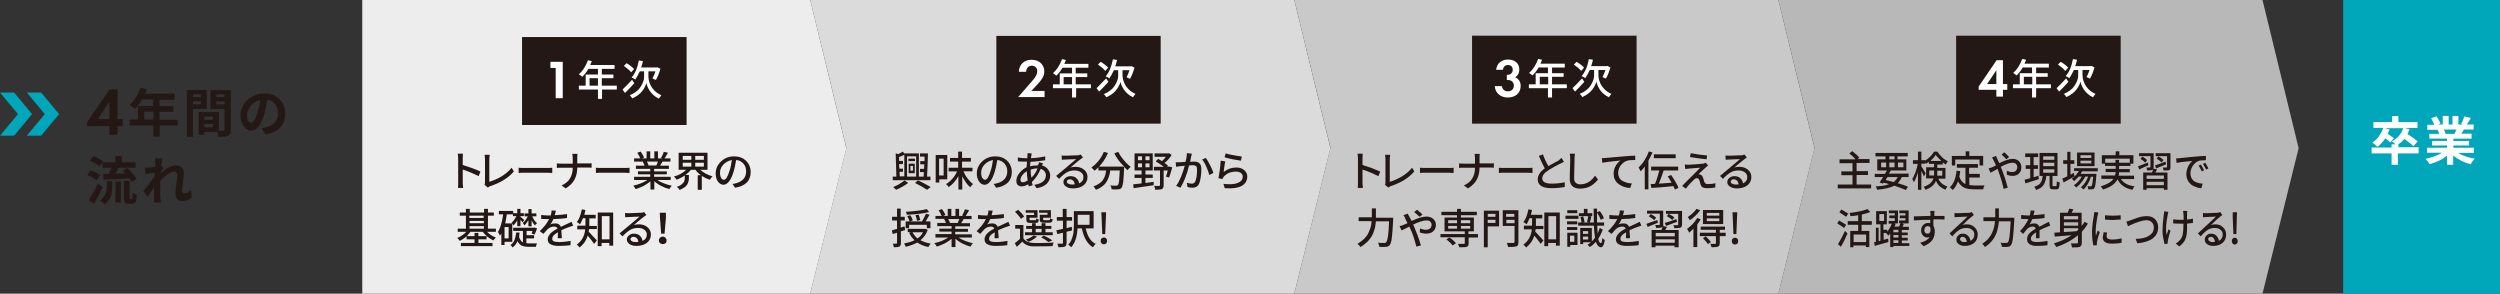 <?xml version="1.0" encoding="utf-8"?>
<!-- Generator: Adobe Illustrator 28.2.0, SVG Export Plug-In . SVG Version: 6.00 Build 0)  -->
<svg version="1.1" id="レイヤー_1" xmlns="http://www.w3.org/2000/svg" xmlns:xlink="http://www.w3.org/1999/xlink" x="0px"
	 y="0px" viewBox="0 0 1100 129.2" style="enable-background:new 0 0 1100 129.2;" xml:space="preserve">
<rect x="0" y="0" width="1100" height="129.2" fill="#333333" stroke="none"/>
<style type="text/css">
	.st0{fill:#231815;}
	.st1{fill:#00A6BA;}
	.st2{fill:#DBDBDB;}
	.st3{fill:#EDEDED;}
	.st4{fill:#FFFFFF;}
	.st5{fill:#C9C9C9;}
	.st6{fill:#B8B8B8;}
</style>
<g>
	<g>
		<g>
			<path class="st0" d="M51.7,52.4h2.3v3.1h-2.3v3.8h-3.6v-3.8h-9.8v-1.7l9.9-14.5h3.5V52.4z M48.1,52.4v-7.6l-5.1,7.6H48.1z"/>
			<path class="st0" d="M78.2,52.6v2.6h-7.9v4.9h-2.8v-4.9H57.1v-2.6h3.6v-6h6.7v-2.8h-4.9c-0.9,1.6-2,3-3.1,4.2
				c-1-0.9-1.8-1.5-2.4-1.8c1-0.9,2-2,2.8-3.3c0.8-1.4,1.5-2.8,2-4.3l2.8,0.7c-0.1,0.5-0.4,1.1-0.8,1.9h13v2.7h-6.6v2.8h6.1v2.5
				h-6.1v3.5H78.2z M63.5,52.6h4v-3.5h-4V52.6z"/>
			<path class="st0" d="M91,47.9h-6.1v12.3h-2.7V39.6H91V47.9z M88.4,41.5h-3.5v1.2h3.5V41.5z M84.9,45.9h3.5v-1.3h-3.5V45.9z
				 M101.6,39.6v17.4c0,0.8-0.1,1.4-0.3,1.8c-0.2,0.4-0.5,0.7-0.9,0.9c-0.7,0.3-2.1,0.5-4.2,0.5c-0.1-0.5-0.3-1.2-0.6-2.1h-5.7v1.2
				h-2.5v-10h8.9v8.2c1,0,1.7,0,2,0c0.4,0,0.5-0.2,0.5-0.5v-9h-6.2v-8.3H101.6z M93.7,51.3h-3.8v1.4h3.8V51.3z M89.9,56h3.8v-1.4
				h-3.8V56z M98.8,41.5h-3.6v1.2h3.6V41.5z M95.2,45.9h3.6v-1.3h-3.6V45.9z"/>
			<path class="st0" d="M116.8,59.1l-1.7-2.7c0.8-0.1,1.5-0.2,2.1-0.4c1.5-0.4,2.8-1.1,3.7-2.1c1-1.1,1.4-2.4,1.4-4
				c0-1.6-0.4-2.9-1.2-4c-0.8-1.1-2-1.8-3.5-2c-0.4,2.5-0.9,4.6-1.3,6.2c-0.7,2.4-1.5,4.2-2.5,5.5c-1,1.3-2.1,1.9-3.3,1.9
				c-1.3,0-2.4-0.6-3.3-1.9c-0.9-1.3-1.4-2.8-1.4-4.7c0-2.7,1-4.9,3.1-6.9c2-1.9,4.5-2.9,7.4-2.9c2.8,0,5,0.8,6.7,2.6
				c1.7,1.7,2.5,3.8,2.5,6.4c0,2.4-0.7,4.4-2.2,6C121.8,57.7,119.6,58.7,116.8,59.1z M110.5,54c0.9,0,1.9-1.5,2.8-4.5
				c0.5-1.7,1-3.5,1.2-5.5c-1.8,0.4-3.2,1.2-4.2,2.6c-1,1.3-1.6,2.7-1.6,4.1c0,1.1,0.2,1.9,0.5,2.5C109.6,53.7,110.1,54,110.5,54z"
				/>
			<path class="st0" d="M44.1,77.1l-1.6,2.3c-0.9-0.8-2.3-1.6-4.1-2.4l1.4-2C41.8,75.6,43.2,76.3,44.1,77.1z M43.1,80.7l2.1,1.7
				c-1.2,2.5-2.5,5-3.8,7.3L39,88.1C40.5,85.8,41.9,83.3,43.1,80.7z M45.3,71l-1.6,2.2c-0.9-0.9-2.2-1.7-4.1-2.5l1.5-2
				C43,69.4,44.4,70.2,45.3,71z M47,81.8v-2.1h2.4v2.2c0,0.7,0,1.4-0.1,2.1c-0.1,0.6-0.2,1.3-0.4,2c-0.2,0.7-0.6,1.5-1.1,2.1
				c-0.5,0.7-1.1,1.3-1.8,1.9c-0.2-0.3-0.5-0.6-0.9-1c-0.4-0.4-0.7-0.6-1.1-0.8c0.8-0.6,1.5-1.3,1.9-2.1c0.5-0.8,0.7-1.5,0.9-2.2
				C47,83.3,47,82.6,47,81.8z M45.2,71.4h5.6v-2.7h2.8v2.7h6.1v2.4h-7.5c-0.7,1.2-1.1,2.1-1.4,2.6c1.4,0,2.9-0.1,4.3-0.1
				c-0.1-0.1-0.3-0.3-0.5-0.6c-0.3-0.3-0.5-0.5-0.6-0.7l2.1-1.1c0.8,0.7,1.6,1.6,2.3,2.5c0.7,0.9,1.3,1.7,1.7,2.4L57.8,80
				c-0.1-0.4-0.4-0.9-0.9-1.5c-3.3,0.2-7,0.4-11.3,0.6l-0.3-2.6c0.3,0,0.7,0,1.3,0c0.6,0,1,0,1.3,0c0.6-1.2,1-2.1,1.1-2.7h-3.9V71.4
				z M50.8,89.1v-9.2h2.4v9.2H50.8z M57.4,87.6h0.4c0.1,0,0.2,0,0.3-0.1c0.1,0,0.2-0.2,0.2-0.6c0-0.3,0-1,0.1-2.2
				c0.6,0.5,1.2,0.8,1.8,1c-0.1,1.3-0.1,2.2-0.3,2.7c-0.1,0.5-0.4,0.8-0.8,1c-0.3,0.2-0.8,0.3-1.3,0.3h-1.2c-0.7,0-1.2-0.2-1.6-0.6
				c-0.3-0.3-0.5-1.1-0.5-2.4v-7.1h2.5v7.1c0,0.4,0,0.6,0,0.6C57.2,87.5,57.3,87.6,57.4,87.6z"/>
			<path class="st0" d="M84,83.6l0.4,3.2c-1.2,1.1-2.6,1.7-4.3,1.7c-0.9,0-1.6-0.3-2.1-0.9c-0.5-0.6-0.8-1.4-0.8-2.5
				c0-0.9,0.1-2.2,0.4-4.1c0.3-1.9,0.4-3.1,0.4-3.8c0-1.1-0.5-1.7-1.5-1.7c-0.8,0-1.7,0.4-2.8,1.2c-1.1,0.8-2.2,1.8-3.2,2.9
				c0,0.9,0,1.5,0,1.8c0,2.5,0,4.5,0.1,5.9c0,0.2,0,0.5,0.1,1c0,0.5,0.1,0.7,0.1,0.8h-3.1c0-0.5,0.1-1.1,0.1-1.7c0-0.6,0-1.4,0-2.5
				c0-1,0-1.9,0-2.5c-1.6,2.4-2.6,3.8-2.9,4.2l-1.8-2.5c1.9-2.4,3.5-4.5,4.9-6.5l0.1-1.6c-0.4,0-1,0.1-2,0.3c-1,0.1-1.7,0.2-2.1,0.3
				l-0.3-2.9c0.6,0,1.3,0,2,0c0.7,0,1.5-0.1,2.6-0.3c0-0.2,0-0.5,0-0.8c0-0.3,0-0.5,0-0.6c0-0.2,0-0.3,0-0.4c0-0.9,0-1.6-0.1-2
				l3.3,0.1c-0.2,0.9-0.4,2-0.5,3.2l0.9,1.1c-0.3,0.4-0.7,1-1.2,1.7c0,0.1,0,0.3,0,0.5c2.6-2.3,4.8-3.4,6.6-3.4
				c1.2,0,2.1,0.3,2.7,0.9c0.6,0.6,0.9,1.4,0.9,2.4c0,0.8-0.1,2.1-0.4,4c-0.3,1.9-0.4,3.2-0.4,4c0,0.7,0.3,1,0.9,1
				C82,85.2,83,84.6,84,83.6z"/>
		</g>
		<g>
			<polygon class="st1" points="6.2,40.7 0,40.7 7.9,50.2 0,59.7 6.2,59.7 14.1,50.2 			"/>
			<polygon class="st1" points="18.1,40.7 11.8,40.7 19.7,50.2 11.8,59.7 18.1,59.7 26,50.2 			"/>
		</g>
	</g>
	<polygon class="st2" points="569.5,129.2 356.5,129.2 372.4,65 356.5,0 569.5,0 585.4,65.2 	"/>
	<polygon class="st3" points="356.5,129.2 159.4,129.2 159.4,0 356.5,0 372.4,65.2 	"/>
	<g>
		<g>
			<rect x="229.7" y="16.3" class="st0" width="72.4" height="38.7"/>
			<g>
				<path class="st4" d="M244.5,29.9h-2.3v-2.7h5.4v16h-3.1V29.9z"/>
				<path class="st4" d="M271.4,37.7v1.7h-6.5v4.1h-1.8v-4.1h-8.4v-1.7h3v-4.9h5.4v-2.5h-4.2c-0.8,1.4-1.7,2.5-2.7,3.5
					c-0.5-0.4-1-0.8-1.5-1.1c0.8-0.7,1.6-1.6,2.3-2.7c0.7-1.1,1.3-2.3,1.7-3.5l1.7,0.4c-0.1,0.2-0.3,0.8-0.7,1.7h10.7v1.7h-5.6v2.5
					h5.1v1.6h-5.1v3.3H271.4z M259.4,37.7h3.7v-3.3h-3.7V37.7z"/>
				<path class="st4" d="M278.1,35.1l1,1.5c-1.2,1.4-2.6,2.8-4.1,4.3l-1.1-1.5C274.8,38.5,276.3,37.1,278.1,35.1z M279,30.4
					l-1.3,1.4c-0.7-0.9-1.8-1.8-3.2-2.8l1.2-1.2C277.2,28.7,278.3,29.6,279,30.4z M285.3,31.5v2.1c0,0.5,0.1,1.1,0.2,1.8
					c0.2,0.7,0.4,1.4,0.8,2.2c0.4,0.8,1,1.6,1.8,2.4c0.8,0.8,1.8,1.4,2.9,1.9c-0.6,0.8-0.9,1.3-1.1,1.5c-0.9-0.4-1.6-0.9-2.3-1.5
					c-0.7-0.6-1.3-1.3-1.7-1.9c-0.4-0.7-0.8-1.3-1-1.9c-0.2-0.6-0.4-1.1-0.5-1.6c-0.1,0.5-0.3,1-0.6,1.6s-0.6,1.2-1.1,1.8
					c-0.5,0.7-1.1,1.3-1.9,1.9s-1.7,1.1-2.6,1.5c-0.3-0.5-0.6-0.9-1.1-1.4c1-0.4,1.9-0.9,2.7-1.5c0.8-0.6,1.4-1.2,1.8-1.8
					c0.4-0.6,0.8-1.2,1.1-1.9c0.3-0.7,0.5-1.3,0.6-1.8c0.1-0.5,0.1-1,0.1-1.4v-2.1h-1.9c-0.6,1.4-1.3,2.6-2,3.6
					c-0.5-0.4-1-0.7-1.6-0.9c1.5-1.7,2.6-4.2,3.2-7.5l1.8,0.3c-0.2,1-0.5,1.9-0.8,2.8h6.9l0.3-0.1l1.3,0.7c-0.5,1.6-1.1,3.3-2,4.9
					c-0.8-0.4-1.3-0.6-1.5-0.7c0.5-0.9,0.9-2,1.3-3.1H285.3z"/>
			</g>
		</g>
		<g>
			<path class="st0" d="M211.4,75.5l-0.8,2c-2-1-4.3-2-7-2.9v5.7c0,0.8,0.1,1.6,0.2,2.4h-2.3c0.1-0.7,0.1-1.5,0.1-2.4V69.7
				c0-0.7-0.1-1.4-0.2-2.1h2.3c-0.1,1.1-0.1,1.8-0.1,2.1v2.9c1.3,0.4,2.7,0.9,4.2,1.4S210.6,75.1,211.4,75.5z"/>
			<path class="st0" d="M214.6,82.5l-1.4-1.2c0.1-0.3,0.2-0.6,0.2-1V70c0-0.7-0.1-1.3-0.2-1.9h2.3c-0.1,0.7-0.2,1.3-0.2,1.8v10.1
				c1.7-0.5,3.5-1.3,5.4-2.4c1.8-1.1,3.3-2.4,4.4-3.8l1,1.6c-2.4,2.9-6,5.1-10.7,6.6C215.2,82.2,214.9,82.4,214.6,82.5z"/>
			<path class="st0" d="M228.2,76.1v-2.3c0.8,0.1,1.7,0.1,2.7,0.1h10c0.5,0,1.2,0,2.1-0.1v2.3c-1.1,0-1.8-0.1-2-0.1h-10
				C229.9,76,229,76,228.2,76.1z"/>
			<path class="st0" d="M253.9,71.9h4.6c0.7,0,1.3,0,1.8-0.1v2c-0.3,0-0.9-0.1-1.8-0.1h-4.5c0,2-0.4,3.8-1.2,5.3
				c-0.8,1.5-2.1,2.8-3.9,3.9l-1.8-1.3c1.7-0.8,3-1.8,3.7-3.1c0.8-1.3,1.2-2.9,1.2-4.7h-5.1c-0.8,0-1.4,0-1.9,0.1v-2
				c0.8,0.1,1.4,0.1,1.9,0.1h5.1v-2.3c0-0.8-0.1-1.5-0.2-2h2.3c-0.1,0.5-0.1,1.1-0.1,2V71.9z"/>
			<path class="st0" d="M262.2,76.1v-2.3c0.8,0.1,1.7,0.1,2.7,0.1h10c0.5,0,1.2,0,2.1-0.1v2.3c-1.1,0-1.8-0.1-2-0.1h-10
				C263.9,76,263,76,262.2,76.1z"/>
			<path class="st0" d="M295.1,79.2h-5.8c0.8,0.6,1.8,1.1,2.9,1.5s2.2,0.8,3.4,1c-0.4,0.4-0.8,0.9-1.1,1.5c-1.2-0.3-2.4-0.8-3.6-1.4
				c-1.2-0.6-2.2-1.3-3-2.1v3.7h-1.7v-3.6c-0.9,0.7-1.9,1.4-3,2c-1.2,0.6-2.3,1-3.5,1.4c-0.3-0.6-0.7-1.1-1.1-1.5
				c1.1-0.2,2.2-0.6,3.3-1s2.1-1,2.9-1.5H279v-1.4h7.1v-1.1h-5.4v-1.3h5.4v-1.1h-6.3v-1.4h3.8c-0.1-0.5-0.4-1-0.8-1.7l0.4-0.1h-4.2
				v-1.4h2.7c-0.3-0.8-0.7-1.6-1.3-2.5l1.5-0.5c0.7,1,1.2,1.9,1.5,2.6l-0.9,0.4h2v-3.1h1.6v3.1h1.8v-3.1h1.6v3.1h2l-0.7-0.2
				c0.6-0.9,1-1.9,1.3-2.7l1.8,0.4c-0.6,1.1-1.1,1.9-1.5,2.5h2.6v1.4h-3.5c-0.1,0.2-0.3,0.6-0.6,1s-0.4,0.7-0.5,0.8h3.9v1.4h-6.5
				v1.1h5.6v1.3h-5.6v1.1h7.3V79.2z M289.5,71.1h-4.9c0.4,0.7,0.7,1.2,0.8,1.6l-0.5,0.1h3.9C289,72.3,289.3,71.7,289.5,71.1z"/>
			<path class="st0" d="M311.4,74.7h-3.3c0.7,0.6,1.5,1.2,2.4,1.7c1,0.5,2,0.9,3,1.2c-0.4,0.4-0.8,0.9-1.2,1.5
				c-1.2-0.4-2.4-1-3.5-1.7v6.1h-1.8v-6.4h1.4c-1-0.7-1.8-1.5-2.4-2.4h-2c-0.7,0.9-1.5,1.6-2.4,2.3h1.5v1.2c0,0.5,0,1-0.1,1.4
				c-0.1,0.4-0.3,0.9-0.5,1.4c-0.3,0.5-0.7,1-1.3,1.4c-0.6,0.4-1.3,0.8-2.2,1.2c-0.2-0.5-0.6-0.9-1.2-1.4c0.7-0.3,1.4-0.5,1.9-0.9
				s0.8-0.7,1.1-1.1s0.4-0.7,0.4-1s0.1-0.7,0.1-1v-1c-1.1,0.8-2.3,1.4-3.6,1.9c-0.3-0.6-0.7-1-1.2-1.4c2.2-0.6,4-1.6,5.4-3h-3.3
				v-7.5h12.7V74.7z M300.4,68.6v1.7h3.8v-1.7H300.4z M300.4,71.6v1.7h3.8v-1.7H300.4z M309.7,70.3v-1.7h-3.8v1.7H309.7z
				 M309.7,73.3v-1.7h-3.8v1.7H309.7z"/>
			<path class="st0" d="M323.4,82.6l-1.1-1.7c0.5,0,1.1-0.1,1.6-0.3c1.3-0.3,2.3-0.9,3.2-1.8c0.8-0.9,1.2-2,1.2-3.4
				c0-1.4-0.4-2.5-1.2-3.4s-1.8-1.5-3.2-1.6c-0.3,2-0.7,3.7-1.1,5.1c-0.6,1.9-1.2,3.3-2,4.3c-0.8,1-1.6,1.5-2.5,1.5
				c-0.9,0-1.7-0.5-2.4-1.4c-0.7-1-1-2.2-1-3.6c0-2,0.8-3.8,2.4-5.3c1.6-1.5,3.5-2.2,5.8-2.2c2.1,0,3.9,0.7,5.2,2c1.3,1.3,2,3,2,4.9
				c0,1.9-0.6,3.5-1.8,4.7C327.3,81.5,325.6,82.3,323.4,82.6z M318.5,79.1c0.9,0,1.7-1.3,2.5-4c0.5-1.4,0.8-3,1-4.7
				c-1.5,0.3-2.8,1-3.8,2.1c-1,1.1-1.4,2.3-1.4,3.5c0,1,0.2,1.7,0.5,2.3S318.1,79.1,318.5,79.1z"/>
			<path class="st0" d="M218,102h-3.7c1.1,1.1,2.4,2,3.9,2.5c-0.4,0.4-0.8,0.8-1.1,1.3c-0.9-0.4-1.7-0.9-2.6-1.6
				c-0.8-0.7-1.5-1.4-2.1-2.2H207c-0.4,0.6-1,1.2-1.6,1.9h3.4v-1.4h1.7v1.4h3.6v1.4h-3.6v1.6h6.2v1.4h-13.9v-1.4h6v-1.6h-3.5V104
				c-0.9,0.8-1.9,1.4-3,2c-0.3-0.5-0.7-0.9-1.1-1.3c1.5-0.6,2.8-1.5,4-2.7h-3.8v-1.4h3.6v-5.7h-2.7v-1.4h2.7v-1.6h1.7v1.6h6.3v-1.6
				h1.7v1.6h2.6v1.4h-2.6v5.7h3.5V102z M212.8,94.9h-6.3v1h6.3V94.9z M206.6,97.2v1h6.3v-1H206.6z M206.6,99.5v1.1h6.3v-1.1H206.6z"
				/>
			<path class="st0" d="M225.2,106.4H222v1.4h-1.4v-5.1c-0.2,0.4-0.4,0.7-0.6,1c-0.2-0.5-0.5-1-0.9-1.6c1-1.6,1.8-4.2,2.3-7.8h-1.9
				v-1.5h6.3v1.5h-2.8c-0.2,1.3-0.4,2.7-0.7,4h3.1V106.4z M223.8,104.9v-5H222v5H223.8z M231.6,104.8v2.2c0.3,0,0.7,0.1,1.2,0.1
				c1.9,0,3.1,0,3.5,0c-0.2,0.3-0.4,0.8-0.5,1.5h-3.2c-1.2,0-2.3-0.2-3-0.5c-0.8-0.4-1.4-1-1.9-2c-0.5,1.2-1.2,2.1-2.2,2.8
				c-0.1-0.2-0.2-0.4-0.4-0.6s-0.4-0.4-0.5-0.5c0.8-0.5,1.4-1.3,1.8-2.2c0.3-0.9,0.6-2,0.7-3.3h1.5c-0.1,0.8-0.1,1.4-0.2,2
				c0.4,1.1,0.9,1.9,1.7,2.4v-5.1h-4.3v-1.4h9.1l0.3-0.1l1.1,0.4c-0.4,1.1-0.7,2-1.1,2.7l-1.3-0.5c0.1-0.3,0.3-0.6,0.4-1.1h-2.6v1.9
				h3.3v1.4H231.6z M227.6,99.6V97c-0.5,0.9-1.1,1.6-1.7,2.2c-0.2-0.5-0.5-0.9-0.8-1.2c0.8-0.7,1.5-1.7,2.1-2.9h-1.5v-1.3h1.9v-1.9
				h1.4v1.9h1.5v1.3H229v0.3c0.9,0.7,1.5,1.2,1.7,1.4l-0.8,1c0,0-0.3-0.4-0.9-1.1v2.8H227.6z M232.5,99.6v-2.7
				c-0.6,1-1.2,1.8-1.8,2.3c-0.1-0.4-0.4-0.7-0.7-1.1c0.4-0.3,0.8-0.7,1.2-1.2c0.4-0.5,0.7-1.1,1-1.7h-1.4v-1.3h1.7v-1.9h1.4v1.9
				h2.1v1.3h-1.8c0.6,1.4,1.3,2.4,2.1,3c-0.4,0.3-0.7,0.6-0.9,1c-0.5-0.5-1-1.2-1.5-2.2v2.6H232.5z"/>
			<path class="st0" d="M247.2,104.8h-1.8c0-0.6,0.1-1.4,0.1-2.6c-0.8,0.5-1.5,0.9-1.9,1.4c-0.4,0.4-0.6,0.9-0.6,1.4
				c0,0.6,0.2,1,0.7,1.2s1.3,0.3,2.3,0.3c1.6,0,3.3-0.2,5.1-0.5l-0.1,1.9c-1.7,0.2-3.4,0.3-5.1,0.3c-1.5,0-2.7-0.2-3.6-0.7
				c-0.9-0.4-1.3-1.2-1.3-2.2c0-0.5,0.1-1,0.4-1.5s0.6-0.9,1-1.3c0.4-0.4,0.9-0.7,1.3-1s1-0.6,1.6-0.9c-0.2-0.6-0.7-0.9-1.5-0.9
				c-1.1,0-2.1,0.4-3,1.3c-0.4,0.4-0.9,1-1.7,1.9l-1.6-1.2c1.9-1.8,3.2-3.5,4.1-5.3h-0.5c-1,0-2,0-3-0.1v-1.7
				c1.1,0.1,2.1,0.2,3.1,0.2h1.1c0.3-0.9,0.4-1.6,0.4-2.2l1.9,0.1c-0.2,0.9-0.4,1.5-0.5,2c2-0.1,3.8-0.3,5.4-0.5v1.7
				c-1.7,0.3-3.7,0.4-6,0.5c-0.4,0.9-0.8,1.7-1.4,2.4c0.6-0.4,1.4-0.5,2.3-0.5c0.6,0,1.1,0.1,1.5,0.4c0.4,0.3,0.7,0.6,0.9,1.1
				c0.4-0.2,1-0.5,1.7-0.8s1.1-0.5,1.3-0.6c0.4-0.2,1-0.5,1.7-0.8l0.7,1.7c-0.4,0.1-1,0.3-1.8,0.6c-0.9,0.3-2.1,0.8-3.4,1.4
				c0,0.4,0,1,0.1,1.8S247.2,104.5,247.2,104.8z"/>
			<path class="st0" d="M262.6,100.8h-3.4c0,0,0,0.2-0.1,0.5c0,0.3-0.1,0.5-0.1,0.6c0.6,0.6,1.8,1.9,3.6,3.9l-1.2,1.5
				c-0.7-1.1-1.7-2.3-2.8-3.6c-0.7,2.2-1.9,3.9-3.6,5.2c-0.1-0.2-0.3-0.4-0.6-0.7s-0.5-0.5-0.6-0.6c2.1-1.5,3.4-3.7,3.7-6.7H254
				v-1.6h3.6v-0.5v-2.8h-1.1c-0.4,1.1-0.9,2-1.3,2.7c-0.4-0.4-0.9-0.7-1.4-1c1-1.2,1.7-3.1,2.2-5.6l1.6,0.3
				c-0.1,0.6-0.3,1.3-0.5,2.1h5v1.6h-2.8v2.8v0.5h3.3V100.8z M263.1,93.5h6.7v14.6h-1.7v-1.2h-3.4v1.4h-1.7V93.5z M264.8,105.3h3.4
				V95.1h-3.4V105.3z"/>
			<path class="st0" d="M283.4,93.3l1,1.3c-0.5,0.3-0.8,0.6-1.1,0.8c-0.3,0.2-0.7,0.5-1.2,0.9c-0.5,0.4-1.1,0.9-1.8,1.5
				c-0.7,0.6-1.1,1-1.4,1.2c0.6-0.2,1.4-0.3,2.2-0.3c1.5,0,2.8,0.4,3.8,1.3c1,0.8,1.5,1.9,1.5,3.2c0,1.5-0.6,2.7-1.7,3.6
				s-2.7,1.4-4.7,1.4c-1.3,0-2.3-0.3-3-0.8s-1.2-1.2-1.2-2c0-0.7,0.3-1.3,0.9-1.8c0.6-0.5,1.3-0.8,2.2-0.8c1.1,0,2,0.3,2.6,0.9
				c0.7,0.6,1.1,1.4,1.2,2.3c1.3-0.6,1.9-1.5,1.9-2.8c0-0.9-0.4-1.6-1.1-2.1c-0.8-0.6-1.7-0.8-2.8-0.8c-1.4,0-2.5,0.3-3.5,0.9
				s-2.1,1.5-3.3,2.8l-1.3-1.3c1.4-1.2,3-2.5,4.8-4c2.2-1.8,3.5-3,4-3.4c-2.4,0.1-4.1,0.2-5,0.2c-0.4,0-0.8,0.1-1.3,0.1l-0.1-1.9
				c0.5,0.1,1,0.1,1.4,0.1c0.6,0,1.6,0,3.1-0.1s2.5-0.1,3-0.1C282.9,93.4,283.3,93.4,283.4,93.3z M279.6,106.5c0.5,0,0.9,0,1.3-0.1
				c-0.1-0.7-0.3-1.2-0.7-1.6s-0.9-0.6-1.5-0.6c-0.4,0-0.7,0.1-0.9,0.3c-0.3,0.2-0.4,0.4-0.4,0.7c0,0.4,0.2,0.7,0.6,0.9
				C278.4,106.4,278.9,106.5,279.6,106.5z"/>
			<path class="st0" d="M292.8,107c-0.3,0.3-0.7,0.4-1.2,0.4s-0.9-0.2-1.2-0.4c-0.3-0.3-0.5-0.7-0.5-1.2s0.2-0.9,0.5-1.2
				c0.3-0.3,0.7-0.5,1.2-0.5s0.9,0.2,1.2,0.5c0.3,0.3,0.5,0.7,0.5,1.2S293.2,106.7,292.8,107z M290.9,102.8l-0.5-6.8l-0.1-2.4h2.7
				L293,96l-0.6,6.8H290.9z"/>
		</g>
	</g>
	<polygon class="st5" points="782.5,129.2 569.5,129.2 585.4,65 569.5,0 782.5,0 798.4,65.2 	"/>
	<polygon class="st6" points="995.5,129.2 782.5,129.2 798.4,65 782.5,0 995.5,0 1011.4,65.2 	"/>
	<g>
		<g>
			<rect x="860.7" y="15.7" class="st0" width="72.4" height="38.7"/>
			<g>
				<path class="st4" d="M881.3,37h1.9v2.5h-1.9v3h-2.9v-3h-7.8v-1.4l7.9-11.6h2.8V37z M878.4,37v-6.1l-4.1,6.1H878.4z"/>
				<path class="st4" d="M902.4,37.1v1.7h-6.5v4.1h-1.8v-4.1h-8.4v-1.7h3v-4.9h5.4v-2.5H890c-0.8,1.4-1.7,2.5-2.7,3.5
					c-0.5-0.4-1-0.8-1.5-1.1c0.8-0.7,1.6-1.6,2.3-2.7c0.7-1.1,1.3-2.3,1.7-3.5l1.7,0.4c-0.1,0.2-0.3,0.8-0.7,1.7h10.7v1.7h-5.6v2.5
					h5.1v1.6h-5.1v3.3H902.4z M890.5,37.1h3.7v-3.3h-3.7V37.1z"/>
				<path class="st4" d="M909.1,34.5l1,1.5c-1.2,1.4-2.6,2.8-4.1,4.3l-1.1-1.5C905.9,37.9,907.3,36.4,909.1,34.5z M910,29.8
					l-1.3,1.4c-0.7-0.9-1.8-1.8-3.2-2.8l1.2-1.2C908.2,28.1,909.3,28.9,910,29.8z M916.3,30.8V33c0,0.5,0.1,1.1,0.2,1.8
					c0.2,0.7,0.4,1.4,0.8,2.2c0.4,0.8,1,1.6,1.8,2.4s1.8,1.4,2.9,1.9c-0.6,0.8-0.9,1.3-1.1,1.5c-0.9-0.4-1.6-0.9-2.3-1.5
					c-0.7-0.6-1.3-1.3-1.7-1.9c-0.4-0.7-0.8-1.3-1-1.9c-0.2-0.6-0.4-1.1-0.5-1.6c-0.1,0.5-0.3,1-0.6,1.6s-0.6,1.2-1.1,1.8
					c-0.5,0.7-1.1,1.3-1.9,1.9c-0.8,0.6-1.7,1.1-2.6,1.5c-0.3-0.5-0.6-0.9-1.1-1.4c1-0.4,1.9-0.9,2.7-1.5s1.4-1.2,1.8-1.8
					c0.4-0.6,0.8-1.2,1.1-1.9c0.3-0.7,0.5-1.3,0.6-1.8c0.1-0.5,0.1-1,0.1-1.4v-2.1h-1.9c-0.6,1.4-1.3,2.6-2,3.6
					c-0.5-0.4-1-0.7-1.6-0.9c1.5-1.7,2.6-4.2,3.2-7.5l1.8,0.3c-0.2,1-0.5,1.9-0.8,2.8h6.9l0.3-0.1l1.3,0.7c-0.5,1.6-1.1,3.3-2,4.9
					c-0.8-0.4-1.3-0.6-1.5-0.7c0.5-0.9,0.9-2,1.3-3.1H916.3z"/>
			</g>
		</g>
		<g>
			<path class="st0" d="M816.8,81.2h6.5v1.7h-14.7v-1.7h6.5v-4.1h-4.9v-1.7h4.9v-3.6h-5.7v-1.7h7c-0.7-0.9-1.6-1.7-2.7-2.6l1.3-1
				c1.3,1,2.3,1.9,3.1,2.9l-0.8,0.6h5.3v1.7h-5.7v3.6h5v1.7h-5V81.2z"/>
			<path class="st0" d="M840,77.9h-3.2c-0.5,1.1-1.1,2-1.8,2.7c1.8,0.5,3.3,1,4.5,1.6l-0.9,1.4c-1.4-0.6-3.1-1.2-5.1-1.9
				c-1.7,0.9-4.2,1.5-7.6,1.8c-0.1-0.6-0.3-1.1-0.6-1.5c2.5-0.1,4.5-0.4,5.9-1c-0.6-0.2-1.4-0.4-2.4-0.6l-0.3,0.4l-1.5-0.5
				c0.4-0.6,0.9-1.4,1.6-2.4h-3.7v-1.4h4.5c0.6-1,0.8-1.4,0.8-1.5h-4.2v-4.9h3.6v-1.3h-4.4v-1.5h14.2v1.5h-4.5v1.3h3.9V75h-7.1
				l0.2,0.1c-0.1,0.2-0.2,0.4-0.4,0.7s-0.3,0.5-0.4,0.6h8.7V77.9z M827.7,71.5v2.1h2.2v-2.1H827.7z M835.1,77.9h-4.6
				c-0.1,0.1-0.2,0.4-0.4,0.6c-0.2,0.3-0.3,0.5-0.4,0.7c0.9,0.2,2.1,0.5,3.5,0.9C834,79.5,834.6,78.7,835.1,77.9z M831.3,68.8v1.3
				h2.3v-1.3H831.3z M831.3,73.6h2.3v-2.1h-2.3V73.6z M837.5,71.5h-2.4v2.1h2.4V71.5z"/>
			<path class="st0" d="M856,78.6h-3.1c0.4,1,1,1.7,1.6,2.2c0.6,0.5,1.4,0.9,2.4,1.3c-0.4,0.4-0.7,0.9-0.9,1.4
				c-1-0.4-1.8-0.9-2.5-1.5c-0.7-0.6-1.2-1.4-1.7-2.4c-0.7,1.8-2.3,3.1-4.6,3.9c-0.2-0.5-0.5-0.9-0.8-1.3c2.4-0.8,3.8-2,4.3-3.7
				h-3.2v-4.9h3.5v-1.5h-2.3v-0.9c-0.6,0.4-1,0.7-1.4,0.9c-0.1-0.3-0.2-0.5-0.3-0.7V72h-1.6v1.2c0.2,0.3,0.6,0.8,1,1.6
				c0.5,0.8,0.8,1.3,0.9,1.5l-0.8,1.3c-0.2-0.6-0.6-1.4-1.1-2.4v8.3h-1.5v-7.7c-0.6,2-1.2,3.4-1.8,4.4c-0.2-0.5-0.4-1-0.7-1.5
				c0.5-0.7,0.9-1.7,1.4-2.9c0.4-1.2,0.8-2.4,1-3.7h-2.1v-1.6h2.2v-3.8h1.5v3.8h1.6v0.2c0.8-0.5,1.6-1.1,2.3-1.8
				c0.7-0.7,1.3-1.5,1.7-2.2h1.4c0.6,0.9,1.3,1.7,2.1,2.5s1.7,1.3,2.5,1.7c-0.3,0.5-0.6,1-0.8,1.5c-0.3-0.2-0.8-0.5-1.4-0.9v0.9
				h-2.4v1.5h3.6V78.6z M848.9,77.2h2.1c0-0.2,0-0.4,0-0.8v-1.4h-2.1V77.2z M849.4,70.8h4.8c-1-0.9-1.9-1.8-2.5-2.7
				C851.2,69,850.4,69.9,849.4,70.8z M854.6,75.1h-2.2v1.4c0,0.3,0,0.6,0,0.8h2.2V75.1z"/>
			<path class="st0" d="M866.5,78.1v3.3c0.7,0.1,1.5,0.2,2.3,0.2c2.3,0,3.8,0,4.4,0c-0.3,0.5-0.5,1.1-0.6,1.7h-3.9
				c-1.8,0-3.3-0.2-4.4-0.7c-1.1-0.5-2-1.4-2.8-2.8c-0.6,1.6-1.3,2.9-2.3,3.8c-0.4-0.4-0.8-0.8-1.3-1.2c1.6-1.3,2.6-3.8,3-7.3
				l1.6,0.2c-0.1,0.9-0.2,1.7-0.4,2.4c0.5,1.6,1.4,2.7,2.7,3.3v-7.2H861v-1.6h9.3v1.6h-3.9v2.7h4.7v1.6H866.5z M860.3,70.2v2.6h-1.5
				v-4.2h6.1v-2h1.6v2h6.1v4.2H871v-2.6H860.3z"/>
			<path class="st0" d="M876.5,69.3l1.7-0.7c0.1,0.3,0.3,0.7,0.6,1.3c0.3,0.7,0.6,1.4,0.9,1.9c2.6-1.3,4.5-1.9,5.8-1.9
				c1.2,0,2.1,0.3,2.8,1c0.7,0.7,1.1,1.6,1.1,2.6c0,1.2-0.3,2.1-1,2.8c-0.7,0.7-1.6,1.1-2.9,1.1c-0.8,0-1.6-0.2-2.5-0.5l0-1.8
				c0.8,0.4,1.6,0.6,2.3,0.6c0.8,0,1.3-0.2,1.7-0.6c0.4-0.4,0.6-1,0.6-1.6c0-0.5-0.2-1-0.6-1.4c-0.4-0.4-0.9-0.5-1.6-0.5
				c-1.1,0-2.8,0.6-5.1,1.8c0.1,0.1,0.2,0.4,0.3,0.7c0.1,0.3,0.2,0.5,0.3,0.7c0.8,2.1,1.7,4.7,2.5,7.8l-1.8,0.5
				c-0.7-3.1-1.5-5.6-2.2-7.5l-0.5-1.3c-1.7,1-2.8,1.5-3.1,1.7l-0.8-1.9c0.5-0.1,1-0.3,1.5-0.5c0.4-0.2,1-0.4,1.7-0.8
				c-0.2-0.6-0.5-1.2-0.8-1.8C877.1,70.3,876.8,69.9,876.5,69.3z M884,69.1l-1.2,1c-0.9-1-1.6-1.7-2.1-2.1l1.2-1
				C882.8,67.8,883.5,68.5,884,69.1z"/>
			<path class="st0" d="M896.9,77.3l0.2,1.5c-0.8,0.3-1.9,0.6-3.4,1.1c-1.5,0.5-2.3,0.7-2.5,0.8l-0.4-1.6c0.2-0.1,1.1-0.3,2.5-0.7
				v-4.1h-2v-1.6h2v-3.6h-2.2v-1.6h5.7v1.6h-2v3.6h1.9v1.6h-1.9v3.7L896.9,77.3z M903.6,81.9h1c0.2,0,0.3-0.1,0.3-0.4
				s0.1-0.8,0.1-1.8c0.3,0.3,0.7,0.5,1.3,0.6c-0.1,1.2-0.2,1.9-0.4,2.4s-0.6,0.6-1.1,0.6h-1.4c-0.6,0-1.1-0.1-1.3-0.4
				c-0.2-0.3-0.3-0.8-0.3-1.6v-3.9h-1.4c-0.1,0.8-0.2,1.5-0.4,2.1s-0.4,1.1-0.7,1.7c-0.3,0.5-0.8,1-1.3,1.4c-0.6,0.4-1.3,0.7-2.1,1
				c-0.1-0.2-0.2-0.5-0.4-0.8c-0.2-0.3-0.3-0.5-0.5-0.6c0.7-0.2,1.3-0.5,1.8-0.8c0.5-0.3,0.9-0.6,1.1-1.1c0.3-0.4,0.5-0.8,0.6-1.3
				c0.1-0.4,0.2-1,0.3-1.6h-1.4V67.3h7.9v10.1h-2.2v3.9c0,0.3,0,0.4,0.1,0.5C903.3,81.8,903.4,81.9,903.6,81.9z M899,68.8v1.5h4.9
				v-1.5H899z M899,71.6v1.5h4.9v-1.5H899z M899,74.5V76h4.9v-1.5H899z"/>
			<path class="st0" d="M912.5,76.1l0.3,1.5c-2.1,1.2-3.7,2.1-4.8,2.7l-0.6-1.7c0.4-0.2,1.2-0.5,2.2-1v-5.5h-1.8v-1.6h1.8v-3.7h1.4
				v3.7h1.7v1.6H911v4.8c0.1-0.1,0.4-0.2,0.7-0.4C912,76.3,912.3,76.2,912.5,76.1z M922.8,75.4h-6.7c-0.2,0.4-0.4,0.8-0.6,1.1h6.9
				c0,0.3,0,0.5,0,0.6c-0.1,1.8-0.3,3.2-0.4,4c-0.1,0.8-0.3,1.4-0.5,1.7c-0.2,0.3-0.6,0.5-1,0.5c-0.5,0-1.1,0.1-1.7,0
				c0-0.5-0.1-1-0.3-1.4c0.4,0,0.8,0.1,1.3,0.1c0.2,0,0.4-0.1,0.5-0.2c0.3-0.3,0.5-1.7,0.7-4h-1c-0.3,1.1-0.8,2.2-1.4,3.2
				s-1.2,1.8-1.9,2.4c-0.3-0.4-0.7-0.7-1.1-1c0.6-0.5,1.2-1.1,1.8-2c0.6-0.8,1-1.7,1.4-2.7h-1.3c-0.5,0.9-1,1.8-1.8,2.7
				c-0.7,0.9-1.5,1.6-2.2,2.1c-0.3-0.4-0.6-0.7-1-1c0.6-0.4,1.3-0.9,1.9-1.6c0.6-0.7,1.2-1.4,1.6-2.2h-1.4c-0.6,0.7-1.3,1.4-2,2
				c-0.3-0.4-0.7-0.8-1-1.1c1.3-0.8,2.3-2,3.1-3.4h-2.1V74h10.4V75.4z M921.6,67.1v6h-7.7v-6H921.6z M920.2,69.5v-1.2h-4.8v1.2
				H920.2z M920.2,71.9v-1.2h-4.8v1.2H920.2z"/>
			<path class="st0" d="M939,78.8h-5.8c1.1,1.7,3.1,2.8,6,3.2c-0.3,0.3-0.6,0.8-0.9,1.5c-1.6-0.3-3-0.8-4-1.6
				c-1.1-0.7-1.9-1.7-2.6-3c-1,2-3.1,3.5-6.4,4.5c-0.2-0.5-0.5-0.9-1-1.4c2.7-0.8,4.6-1.9,5.6-3.3h-5.3v-1.5h6
				c0.2-0.6,0.2-1.1,0.3-1.5h-4.4v-1.4h4.4V73h-4.7V72h-1.4v-3.7h6.1v-1.7h1.6v1.7h6.2V72h-1.3V73h-5v1.4h4.7v1.4h-4.7
				c0,0.5-0.1,1-0.2,1.5h6.8V78.8z M926.2,71.6h4.6v-1.3h1.6v1.3h4.7v-1.8h-10.8V71.6z"/>
			<path class="st0" d="M945.1,71.5l0.2,1.2c-2.7,1.2-4,1.8-4,1.9l-0.6-1.4C941.9,72.8,943.3,72.2,945.1,71.5z M947.5,74.2l1.6,0.3
				c-0.1,0.2-0.3,0.7-0.7,1.4h5.3v7.6h-1.6v-0.7h-7.6v0.7H943v-7.6h3.9c0.3-0.7,0.4-1.2,0.5-1.4c-0.1,0.1-0.2,0.2-0.4,0.3
				c-0.3,0.1-1,0.2-2.2,0.2c-0.1-0.4-0.2-0.8-0.4-1.3c0.4,0,0.9,0,1.5,0c0.2,0,0.3-0.1,0.3-0.3v-4.7h-5v-1.3h6.4v6
				C947.6,73.8,947.6,74,947.5,74.2z M944.7,70.5l-0.8,1.1c-0.4-0.5-1.1-1.1-2.1-1.7l0.8-1C943.5,69.4,944.3,69.9,944.7,70.5z
				 M952.1,78.7v-1.5h-7.6v1.5H952.1z M944.5,81.5h7.6V80h-7.6V81.5z M948.7,74.1l-0.5-1.3c1.5-0.5,3.1-1.1,4.6-1.7l0.3,1.2
				C951.6,72.9,950.2,73.5,948.7,74.1z M955,67.5v6c0,0.4,0,0.7-0.1,0.9c-0.1,0.2-0.3,0.4-0.5,0.5C954,75,953.3,75,952,75
				c-0.1-0.5-0.2-0.9-0.4-1.3c0.5,0,1,0,1.6,0c0.2,0,0.3-0.1,0.3-0.3v-4.7h-5v-1.3H955z M951.9,70.4l-0.8,1.1
				c-0.4-0.5-1.2-1.1-2.2-1.7l0.8-1C950.7,69.4,951.5,69.9,951.9,70.4z"/>
			<path class="st0" d="M957.7,71.7l-0.2-2c0.6,0,1.1-0.1,1.5-0.1c3.4-0.4,5.8-0.6,7.1-0.7c2-0.2,3.5-0.3,4.5-0.3l0,1.9
				c-1.5,0-2.6,0.1-3.2,0.3c-1,0.4-1.9,1.1-2.6,2.2c-0.7,1.1-1,2.2-1,3.3c0,0.6,0.1,1.2,0.3,1.7c0.2,0.5,0.5,0.9,0.8,1.3
				c0.3,0.3,0.8,0.6,1.2,0.8c0.5,0.2,1,0.4,1.5,0.5c0.5,0.1,1,0.2,1.6,0.2l-0.6,2c-0.8,0-1.6-0.2-2.4-0.5c-0.8-0.3-1.5-0.6-2.1-1.1
				c-0.6-0.5-1.1-1.1-1.5-1.9c-0.4-0.8-0.6-1.6-0.6-2.6c0-1.3,0.3-2.5,0.8-3.5c0.6-1.1,1.2-1.9,1.9-2.4
				C961.4,71.1,958.9,71.4,957.7,71.7z M967.4,72.9l1-0.5c0.5,0.8,0.9,1.6,1.4,2.5l-1,0.5C968.3,74.5,967.9,73.6,967.4,72.9z
				 M969.3,72.1l1-0.5c0.5,0.8,1,1.6,1.4,2.5l-1,0.5C970.2,73.7,969.7,72.8,969.3,72.1z"/>
			<path class="st0" d="M812.3,98.9l-0.9,1.4c-0.7-0.6-1.8-1.2-3-2l0.8-1.3C810.8,98,811.8,98.6,812.3,98.9z M810,108.6l-1.3-1.2
				c1.1-1.7,2.1-3.7,3.1-5.8l1.1,1.1C812.1,104.7,811.1,106.7,810,108.6z M813.2,94l-0.9,1.4c-0.4-0.3-1.4-1-3-2l0.9-1.2
				C811.5,92.9,812.5,93.5,813.2,94z M823.5,98.9h-4.4v2.7h3.4v7.1h-1.5V108h-5.5v0.8h-1.4v-7.2h3.5v-2.7h-4.6v-1.6h4.6v-2.6
				c-1.3,0.2-2.4,0.4-3.4,0.4c-0.1-0.5-0.2-1-0.4-1.4c3.5-0.4,6.1-1,7.9-1.7l1.2,1.3c-1,0.4-2.2,0.8-3.7,1.1v2.9h4.4V98.9z
				 M821.1,106.5v-3.3h-5.5v3.3H821.1z"/>
			<path class="st0" d="M840.1,106.8v1.4h-7v0.5h-1.4v-6c-0.3,0.4-0.6,0.7-0.8,1c-0.3-0.4-0.7-0.8-1-1.1l0.1-0.1h-1.2v3l2-0.5
				l0.1,1.5c-0.8,0.2-1.8,0.5-3.2,0.9c-1.4,0.4-2.3,0.6-2.8,0.8l-0.3-1.6l0.8-0.2v-6.2h1.2v5.9l0.8-0.2v-7.2h-1.9v-5.8h4.7v5.8h-1.5
				v2.4h1.7v0.9c0.8-1.1,1.5-2.3,2-3.6H831v-1.2h2.7V96h-2.4v-1.2h2.4v-1h-2.6v-1.2h4v5.7h-1.7l0.7,0.2l-0.5,1.2h2
				c0.3-0.8,0.5-1.3,0.6-1.5h-0.6v-1.2h2.8V96h-2.5v-1.2h2.5v-1h-2.7v-1.2h4.1v5.7h-2.9l0.8,0.3c-0.1,0.1-0.2,0.3-0.3,0.6
				c-0.1,0.3-0.2,0.5-0.3,0.6h2.8v1.4h-3.1v1.1h2.6v1.2h-2.6v1.1h2.6v1.2h-2.6v1.2H840.1z M826.9,94.2v3h2.1v-3H826.9z M835.3,102.2
				v-1.1h-2.2v1.1H835.3z M835.3,104.5v-1.1h-2.2v1.1H835.3z M833.1,105.7v1.2h2.2v-1.2H833.1z"/>
			<path class="st0" d="M855.6,94.9l0,1.7c-1.1-0.1-2.7-0.1-4.9-0.1c0,0.6,0,1.6,0,2.9c0.4,0.7,0.6,1.5,0.6,2.4
				c0,0.6-0.1,1.3-0.2,1.9c-0.2,0.6-0.4,1.2-0.8,1.8c-0.4,0.6-0.9,1.1-1.6,1.6c-0.7,0.5-1.5,0.9-2.4,1.2l-1.4-1.5
				c2.1-0.5,3.5-1.4,4.2-2.6c-0.3,0.2-0.7,0.3-1.1,0.3c-0.7,0-1.4-0.3-1.9-0.9c-0.6-0.6-0.8-1.3-0.8-2.3c0-0.9,0.3-1.7,0.9-2.3
				c0.6-0.6,1.3-0.9,2.2-0.9c0.3,0,0.6,0,0.9,0.1l0-1.5c-2.6,0-5,0.1-7.2,0.3l0-1.8c0.6,0,1.8,0,3.6-0.1c1.7,0,3-0.1,3.7-0.1
				c0-0.1,0-0.3,0-0.5c0-0.2,0-0.4,0-0.4c0-0.7-0.1-1.1-0.1-1.3h1.9c-0.1,0.4-0.1,0.8-0.1,1.3c0,0.1,0,0.4,0,0.9H855.6z
				 M846.7,101.2c0,0.5,0.1,0.9,0.4,1.2c0.3,0.3,0.6,0.4,1.1,0.4c0.5,0,0.8-0.2,1-0.6c0.2-0.4,0.3-1,0.2-1.9
				c-0.2-0.6-0.7-0.8-1.3-0.8c-0.4,0-0.7,0.2-1,0.5C846.9,100.3,846.7,100.7,846.7,101.2z"/>
			<path class="st0" d="M867.6,93.3l0.9,1.3c-0.4,0.3-0.7,0.6-1,0.8c-0.2,0.2-0.6,0.5-1.1,0.9c-0.5,0.4-1,0.9-1.6,1.5
				c-0.6,0.6-1,1-1.3,1.2c0.6-0.2,1.2-0.3,1.9-0.3c1.4,0,2.5,0.4,3.4,1.3c0.9,0.8,1.4,1.9,1.4,3.2c0,1.5-0.5,2.7-1.5,3.6
				c-1,0.9-2.4,1.4-4.2,1.4c-1.1,0-2-0.3-2.7-0.8c-0.7-0.5-1-1.2-1-2c0-0.7,0.3-1.3,0.8-1.8c0.5-0.5,1.2-0.8,1.9-0.8
				c1,0,1.8,0.3,2.4,0.9c0.6,0.6,1,1.4,1.1,2.3c1.1-0.6,1.7-1.5,1.7-2.8c0-0.9-0.3-1.6-1-2.1c-0.7-0.6-1.5-0.8-2.5-0.8
				c-1.2,0-2.3,0.3-3.2,0.9s-1.9,1.5-3,2.8l-1.2-1.3c1.3-1.2,2.7-2.5,4.3-4c2-1.8,3.2-3,3.6-3.4c-2.2,0.1-3.7,0.2-4.5,0.2
				c-0.3,0-0.7,0.1-1.2,0.1l0-1.9c0.5,0.1,0.9,0.1,1.3,0.1c0.5,0,1.4,0,2.8-0.1c1.4,0,2.3-0.1,2.7-0.1
				C867.2,93.4,867.5,93.4,867.6,93.3z M864.2,106.5c0.4,0,0.8,0,1.2-0.1c-0.1-0.7-0.3-1.2-0.6-1.6c-0.3-0.4-0.8-0.6-1.3-0.6
				c-0.3,0-0.6,0.1-0.8,0.3c-0.2,0.2-0.3,0.4-0.3,0.7c0,0.4,0.2,0.7,0.6,0.9C863.1,106.4,863.6,106.5,864.2,106.5z"/>
			<path class="st0" d="M879.5,95.8h6.8c0,0.4,0,0.7,0,0.8c-0.2,3.8-0.4,6.5-0.6,8.1c-0.2,1.6-0.5,2.6-0.8,3.1
				c-0.4,0.5-0.9,0.8-1.5,0.8c-0.6,0.1-1.4,0.1-2.6,0c0-0.6-0.2-1.2-0.6-1.8c0.7,0.1,1.6,0.1,2.5,0.1c0.3,0,0.6-0.1,0.8-0.3
				c0.3-0.3,0.5-1.2,0.7-2.6c0.2-1.4,0.3-3.6,0.5-6.6h-5.2c-0.1,0.8-0.1,1.6-0.3,2.3s-0.3,1.5-0.6,2.4c-0.3,0.9-0.7,1.7-1.1,2.4
				c-0.4,0.7-1,1.5-1.7,2.2c-0.7,0.7-1.5,1.4-2.4,2c-0.3-0.5-0.7-1-1.2-1.4c1-0.7,1.9-1.4,2.6-2.2c0.7-0.8,1.3-1.7,1.7-2.6
				c0.4-0.9,0.7-1.8,0.9-2.6c0.2-0.8,0.3-1.7,0.4-2.6h-5.1v-1.7h5.2v-3.9h1.6V95.8z"/>
			<path class="st0" d="M897.4,104.8h-1.6c0-0.6,0.1-1.4,0.1-2.6c-0.7,0.5-1.3,0.9-1.7,1.4c-0.4,0.4-0.6,0.9-0.6,1.4
				c0,0.6,0.2,1,0.7,1.2c0.4,0.2,1.1,0.3,2,0.3c1.4,0,2.9-0.2,4.6-0.5l0,1.9c-1.5,0.2-3,0.3-4.6,0.3c-1.4,0-2.4-0.2-3.2-0.7
				s-1.2-1.2-1.2-2.2c0-0.5,0.1-1,0.3-1.5c0.2-0.5,0.5-0.9,0.9-1.3c0.4-0.4,0.8-0.7,1.2-1s0.9-0.6,1.4-0.9c-0.2-0.6-0.6-0.9-1.3-0.9
				c-1,0-1.9,0.4-2.7,1.3c-0.3,0.4-0.8,1-1.5,1.9l-1.4-1.2c1.7-1.8,2.9-3.5,3.7-5.3h-0.5c-0.9,0-1.8,0-2.7-0.1v-1.7
				c1,0.1,1.9,0.2,2.8,0.2h1c0.2-0.9,0.4-1.6,0.4-2.2l1.7,0.1c-0.2,0.9-0.3,1.5-0.5,2c1.8-0.1,3.4-0.3,4.9-0.5v1.7
				c-1.5,0.3-3.3,0.4-5.4,0.5c-0.3,0.9-0.8,1.7-1.2,2.4c0.6-0.4,1.3-0.5,2.1-0.5c0.5,0,1,0.1,1.4,0.4c0.4,0.3,0.7,0.6,0.8,1.1
				c0.4-0.2,0.9-0.5,1.5-0.8c0.6-0.3,1-0.5,1.1-0.6c0.4-0.2,0.9-0.5,1.6-0.8l0.6,1.7c-0.4,0.1-0.9,0.3-1.6,0.6
				c-0.9,0.3-1.9,0.8-3.1,1.4c0,0.4,0,1,0,1.8C897.4,104,897.4,104.5,897.4,104.8z"/>
			<path class="st0" d="M917.2,97.6l1.5,0.8c-0.8,1.3-1.7,2.5-2.7,3.6v4.6c0,0.5-0.1,1-0.2,1.3c-0.1,0.3-0.4,0.5-0.7,0.7
				c-0.5,0.2-1.6,0.3-3.4,0.3c-0.1-0.5-0.2-1.1-0.5-1.8c0.5,0,1.4,0,2.7,0c0.3,0,0.4-0.2,0.4-0.5v-3.1c-2.6,2.2-5.7,3.9-9.5,5.2
				c-0.2-0.4-0.6-0.9-1.1-1.6c3-0.9,5.6-2.1,7.8-3.6c-3.3,0.3-5.8,0.5-7.4,0.6l-0.2-1.7l2.5-0.2v-8.6h3.4c0.3-0.7,0.5-1.3,0.6-1.8
				l1.9,0.3c-0.1,0.3-0.4,0.8-0.8,1.5h4.4v5.8C916.4,98.9,916.8,98.3,917.2,97.6z M914.4,95.1h-6.3v1.4h6.3V95.1z M914.4,99.3v-1.5
				h-6.3v1.5H914.4z M908.1,100.5v1.6c3-0.2,5-0.3,5.7-0.4c0.1-0.1,0.3-0.3,0.6-0.6v-0.7H908.1z"/>
			<path class="st0" d="M921.5,93.3l1.8,0.2c-0.1,0.4-0.2,0.9-0.4,1.4c-0.5,2.9-0.8,5.2-0.8,6.9c0,0.6,0,1.3,0.1,1.9
				c0.1-0.1,0.3-0.9,0.8-2.3l0.9,0.7c-0.7,2-1.1,3.4-1.2,4.3c-0.1,0.3-0.1,0.6-0.1,0.8c0,0.2,0,0.4,0,0.7l-1.5,0.1
				c-0.4-1.7-0.6-3.6-0.6-5.9c0-0.6,0-1.3,0.1-2.1c0.1-0.8,0.1-1.4,0.2-2c0.1-0.5,0.2-1.1,0.3-1.9s0.2-1.2,0.2-1.3
				C921.4,94.2,921.5,93.7,921.5,93.3z M925.6,102.2l1.5,0.1c-0.1,0.6-0.2,1.2-0.2,1.6c0,1,0.8,1.5,2.5,1.5c1.4,0,2.7-0.2,4.1-0.5
				l0,1.9c-1.2,0.3-2.6,0.4-4.2,0.4c-1.4,0-2.4-0.2-3.1-0.7c-0.7-0.5-1-1.2-1-2.1C925.3,103.9,925.4,103.2,925.6,102.2z M926.2,96.6
				v-1.9c1,0.1,2.2,0.2,3.5,0.2c1.3,0,2.5-0.1,3.4-0.2v1.9c-1,0.1-2.1,0.1-3.4,0.2C928.3,96.8,927.2,96.7,926.2,96.6z"/>
			<path class="st0" d="M936.3,99.5l-0.7-2c0.3-0.1,0.9-0.2,1.9-0.6c0,0,0.3-0.1,0.8-0.3c0.5-0.2,0.9-0.3,1.1-0.4
				c0.2-0.1,0.6-0.2,1.2-0.4c0.5-0.2,1-0.3,1.4-0.4c0.4-0.1,0.8-0.2,1.3-0.2c0.5-0.1,0.9-0.1,1.3-0.1c1.5,0,2.7,0.4,3.6,1.3
				s1.4,2.1,1.4,3.7c0,1.4-0.4,2.6-1.2,3.6c-0.8,1-1.8,1.8-3.2,2.3c-1.4,0.5-2.9,0.9-4.8,1l-0.7-1.9c1.1,0,2.2-0.1,3.1-0.3
				c0.9-0.2,1.8-0.5,2.5-0.9c0.7-0.4,1.3-0.9,1.8-1.6c0.4-0.6,0.6-1.4,0.6-2.2c0-0.9-0.3-1.7-0.9-2.3s-1.4-0.9-2.4-0.9
				c-1.6,0-4.2,0.8-7.8,2.5C936.5,99.5,936.4,99.5,936.3,99.5z"/>
			<path class="st0" d="M952.2,93l1.9,0.2c-0.1,0.3-0.2,0.7-0.3,1.3c-0.8,3.8-0.9,6.8-0.5,8.9c0.5-1.4,0.8-2.3,0.8-2.5l0.9,0.6
				c-0.5,1.7-0.9,3.1-1.1,4.2c-0.1,0.4-0.1,0.6-0.1,0.8c0,0.1,0,0.2,0,0.3c0,0.2,0,0.3,0,0.4l-1.4,0.2c-0.2-0.7-0.4-1.6-0.6-2.7
				s-0.3-2.1-0.3-3.2c0-1.8,0.2-4.3,0.6-7.3C952.2,94.1,952.2,93.6,952.2,93z M964.9,96.2v1.9c-0.7,0.1-1.5,0.2-2.6,0.3v0.7
				c0,0.7,0,1.3,0,1.7c0,0.4,0,1-0.1,1.5c0,0.6-0.1,1.1-0.2,1.5c-0.1,0.4-0.2,0.8-0.4,1.3c-0.2,0.5-0.4,0.9-0.6,1.2
				c-0.2,0.3-0.6,0.7-0.9,1.1c-0.4,0.4-0.8,0.7-1.3,1l-1.5-1.3c0.7-0.3,1.3-0.8,1.7-1.3c0.7-0.7,1.2-1.6,1.4-2.6
				c0.2-1,0.3-2.4,0.3-4.2v-0.6c-0.2,0-0.4,0-0.6,0c-0.3,0-0.5,0-0.7,0c-0.2,0-0.4,0-0.6,0c-0.6,0-1.4,0-2.6-0.1v-1.8
				c0.7,0.1,1.6,0.2,2.6,0.2c0.4,0,1.1,0,2,0c0-1.2,0-2.1-0.1-2.7c0-0.5-0.1-0.8-0.2-1.2h1.9c0,0.1,0,0.5-0.1,1.2c0,0.3,0,1.1,0,2.6
				C963.3,96.5,964.2,96.4,964.9,96.2z"/>
			<path class="st0" d="M976.9,93.3l0.9,1.3c-0.4,0.3-0.7,0.6-1,0.8c-0.2,0.2-0.6,0.5-1.1,0.9c-0.5,0.4-1,0.9-1.6,1.5
				c-0.6,0.6-1,1-1.3,1.2c0.6-0.2,1.2-0.3,1.9-0.3c1.4,0,2.5,0.4,3.4,1.3c0.9,0.8,1.4,1.9,1.4,3.2c0,1.5-0.5,2.7-1.5,3.6
				c-1,0.9-2.4,1.4-4.2,1.4c-1.1,0-2-0.3-2.7-0.8c-0.7-0.5-1-1.2-1-2c0-0.7,0.3-1.3,0.8-1.8c0.5-0.5,1.2-0.8,1.9-0.8
				c1,0,1.8,0.3,2.4,0.9c0.6,0.6,1,1.4,1.1,2.3c1.1-0.6,1.7-1.5,1.7-2.8c0-0.9-0.3-1.6-1-2.1c-0.7-0.6-1.5-0.8-2.5-0.8
				c-1.2,0-2.3,0.3-3.2,0.9c-0.9,0.6-1.9,1.5-3,2.8l-1.2-1.3c1.3-1.2,2.7-2.5,4.3-4c2-1.8,3.2-3,3.6-3.4c-2.2,0.1-3.7,0.2-4.5,0.2
				c-0.3,0-0.7,0.1-1.2,0.1l0-1.9c0.5,0.1,0.9,0.1,1.3,0.1c0.5,0,1.4,0,2.8-0.1c1.4,0,2.3-0.1,2.7-0.1
				C976.4,93.4,976.8,93.4,976.9,93.3z M973.4,106.5c0.4,0,0.8,0,1.2-0.1c-0.1-0.7-0.3-1.2-0.6-1.6c-0.3-0.4-0.8-0.6-1.3-0.6
				c-0.3,0-0.6,0.1-0.8,0.3c-0.2,0.2-0.3,0.4-0.3,0.7c0,0.4,0.2,0.7,0.6,0.9C972.4,106.4,972.9,106.5,973.4,106.5z"/>
			<path class="st0" d="M983.3,107.6c-0.4,0-0.7-0.1-0.9-0.4c-0.2-0.3-0.4-0.6-0.4-1.1c0-0.4,0.1-0.8,0.4-1.1
				c0.2-0.3,0.5-0.4,0.9-0.4c0.4,0,0.7,0.1,0.9,0.4c0.2,0.3,0.4,0.6,0.4,1.1c0,0.4-0.1,0.8-0.4,1.1
				C984,107.4,983.7,107.6,983.3,107.6z M982.7,103l-0.3-7.4l0-2.2h1.9l-0.1,2.2L984,103H982.7z"/>
		</g>
	</g>
	<rect x="1031" class="st1" width="69" height="129.2"/>
	<g>
		<path class="st4" d="M1064.2,64.9v2.6h-9.1v5h-2.8v-5h-8.8v-2.6h8.8v-1.4h1.7c-0.7-0.6-1.2-1.1-1.6-1.3c1.2-0.6,2.2-1.4,3.1-2.4
			c0.9-1,1.5-2.1,1.9-3.4h-8.2l2.2,0.5c-0.2,0.7-0.5,1.3-0.8,2c1.3,0.8,2.1,1.5,2.7,1.9l-1.6,1.9c-0.3-0.4-1-1-2.2-1.8
			c-1,1.5-2.1,2.7-3.4,3.7c-0.6-0.6-1.4-1.3-2.3-1.9c1.1-0.7,2.1-1.5,2.9-2.7s1.5-2.3,1.9-3.7h-4.3v-2.6h8.2v-2.6h2.8v2.6h8.4v2.6
			h-5.9l2.4,0.5c-0.2,0.7-0.5,1.4-0.9,2.2c2.1,1.3,3.6,2.4,4.5,3.2l-1.9,2.1c-0.8-0.8-2.2-1.9-4-3.2c-0.8,1-1.7,1.8-2.6,2.4v1.3
			H1064.2z"/>
		<path class="st4" d="M1088.3,67.3h-6.7c2,1.2,4.4,2.1,7.3,2.5c-0.7,0.7-1.3,1.5-1.8,2.5c-3-0.8-5.6-2.1-7.7-3.9v4.1h-2.7v-4
			c-2.2,1.7-4.7,3-7.7,3.7c-0.5-0.9-1.1-1.6-1.8-2.3c2.9-0.6,5.3-1.5,7.3-2.7h-6.6V65h8.8v-1h-6.6v-2h6.6v-1h-7.8v-2.1h4.4
			c-0.2-0.5-0.4-1.1-0.8-1.8l0.3,0h-4.8v-2.2h3.1c-0.3-0.7-0.7-1.7-1.4-2.9l2.4-0.8c0.8,1.2,1.4,2.3,1.7,3.2l-1.1,0.4h2.1v-3.8h2.6
			v3.8h1.7v-3.8h2.6v3.8h2l-0.8-0.3c0.6-0.9,1-2.1,1.4-3.3l2.9,0.7c-0.1,0.2-0.4,0.6-0.8,1.3c-0.4,0.7-0.8,1.2-1,1.6h3V57h-4.3
			c-0.2,0.3-0.5,0.9-1.1,1.8h4.5V61h-8v1h6.9v2h-6.9v1h9V67.3z M1080.8,57h-5.5c0.4,0.8,0.7,1.4,0.8,1.8l-0.4,0.1h4.3
			C1080.3,58.2,1080.6,57.6,1080.8,57z"/>
	</g>
	<g>
		<g>
			<path class="st0" d="M407.9,77.7h1.5v1.6h-16.6v-1.6h1.6l-0.3-10.2l1.2,0.3c0.6-0.3,1.3-0.7,1.9-1.1l0.7,0.8h6.4v10.2h2.1
				c0-0.6,0.1-1.3,0.1-2h-1.7v-1.4h1.8c0-0.4,0-1.1,0.1-2h-1.8v-1.4h1.9c0-0.2,0-0.6,0-1c0-0.4,0-0.8,0-1h-2v-1.4h3.5
				C408.2,71.3,408.1,74.7,407.9,77.7z M398,79.4l1.6,1.1c-1.6,1.2-3.4,2.2-5.3,3c-0.6-0.6-1.1-1-1.3-1.2c0.9-0.4,1.9-0.8,2.8-1.4
				C396.7,80.3,397.5,79.8,398,79.4z M395.8,75.6l0.1,2h2v-9.5c-0.8,0.4-1.6,0.7-2.3,1l0,1.7h1.7v1.4h-1.7l0.1,2h1.6v1.4H395.8z
				 M403.1,68.8h-4v8.9h4V68.8z M402.6,69.8v1.1h-2.9v-1.1H402.6z M399.8,76.1V72h2.7v4.2H399.8z M400.6,73v2.1h1.1V73H400.6z
				 M402.6,80.5l1.3-1.1c2.3,1,4.1,2,5.6,2.9l-1.6,1.2C406.2,82.4,404.5,81.4,402.6,80.5z"/>
			<path class="st0" d="M416.8,78.9h-3.5v1.4h-1.6V68.2h5.1V78.9z M415.2,69.8h-2v7.4h2V69.8z M427.9,75.4h-4
				c0.5,1.1,1.1,2.2,1.9,3.2s1.5,1.8,2.4,2.4c-0.5,0.3-0.9,0.8-1.3,1.4c-1.3-1.1-2.4-2.7-3.5-4.8v5.8h-1.7v-5.9
				c-1.2,2.1-2.6,3.7-4.3,4.8c-0.3-0.5-0.7-1-1.2-1.3c1-0.5,1.9-1.3,2.8-2.3c0.9-1,1.6-2.1,2.1-3.3h-3.7v-1.6h4.2v-2.7H418v-1.6h3.6
				v-2.8h1.7v2.8h3.9v1.6h-3.9v2.7h4.6V75.4z"/>
			<path class="st0" d="M438.3,82.6l-1.1-1.7c0.5,0,1.1-0.1,1.6-0.3c1.3-0.3,2.3-0.9,3.2-1.8c0.8-0.9,1.2-2,1.2-3.4
				c0-1.4-0.4-2.5-1.2-3.4c-0.8-0.9-1.8-1.5-3.2-1.6c-0.3,2-0.7,3.7-1.1,5.1c-0.6,1.9-1.2,3.3-2,4.3c-0.8,1-1.6,1.5-2.5,1.5
				c-0.9,0-1.7-0.5-2.4-1.4c-0.7-1-1-2.2-1-3.6c0-2,0.8-3.8,2.4-5.3c1.6-1.5,3.5-2.2,5.8-2.2c2.1,0,3.9,0.7,5.2,2c1.3,1.3,2,3,2,4.9
				c0,1.9-0.6,3.5-1.8,4.7C442.2,81.5,440.5,82.3,438.3,82.6z M433.4,79.1c0.9,0,1.7-1.3,2.5-4c0.5-1.4,0.8-3,1-4.7
				c-1.5,0.3-2.8,1-3.8,2.1c-1,1.1-1.4,2.3-1.4,3.5c0,1,0.2,1.7,0.5,2.3C432.6,78.8,433,79.1,433.4,79.1z"/>
			<path class="st0" d="M457.1,71.4l1.8,0.4c-0.1,0.1-0.2,0.5-0.4,1c1.1,0.3,2,0.9,2.6,1.7c0.6,0.8,1,1.7,1,2.7
				c0,1.4-0.5,2.6-1.5,3.6c-1,1-2.5,1.7-4.5,2l-1-1.5c1.6-0.2,2.9-0.7,3.8-1.4c0.9-0.8,1.3-1.7,1.3-2.8c0-0.6-0.2-1.2-0.6-1.7
				c-0.4-0.5-1-0.9-1.7-1.1c-1,2.4-2.3,4.3-3.9,5.8c0,0.2,0.2,0.6,0.4,1.4l-1.7,0.5c-0.1-0.4-0.2-0.7-0.3-0.9
				c-1.1,0.6-2,0.9-2.9,0.9c-0.7,0-1.2-0.2-1.7-0.6c-0.4-0.4-0.6-1-0.6-1.8c0-1.2,0.4-2.3,1.3-3.4c0.9-1.1,1.9-2,3.2-2.6
				c0-0.4,0.1-1.2,0.2-2.5h-0.9c-0.8,0-1.9,0-3.1-0.1l-0.1-1.7c1.2,0.2,2.2,0.3,3.2,0.3h1l0.1-1.2c0-0.5,0-0.8,0-1l1.9,0.1
				c-0.1,0.3-0.2,0.6-0.2,0.9c-0.1,0.3-0.1,0.7-0.2,1.2c2.4-0.1,4.5-0.4,6.3-0.8l0,1.7c-2,0.3-4.1,0.6-6.5,0.7
				c-0.1,0.7-0.1,1.3-0.2,2c1-0.3,2-0.4,2.9-0.4c0.2,0,0.4,0,0.5,0C457.1,72.2,457.1,71.8,457.1,71.4z M450,80.2
				c0.7,0,1.4-0.3,2.2-0.8c-0.3-1.5-0.4-2.9-0.4-4.1c-0.8,0.5-1.5,1.1-2,1.8c-0.5,0.7-0.8,1.4-0.8,2C449.1,79.9,449.4,80.2,450,80.2
				z M453.5,74.6V75c0,1,0.1,2,0.3,3.2c1.2-1.1,2.1-2.5,2.7-4.1h-0.1C455.4,74.1,454.5,74.3,453.5,74.6z"/>
			<path class="st0" d="M475.5,68l1,1.3c-0.5,0.3-0.8,0.6-1.1,0.8c-0.3,0.2-0.7,0.5-1.2,0.9c-0.5,0.4-1.1,0.9-1.8,1.5
				c-0.7,0.6-1.1,1-1.4,1.2c0.6-0.2,1.4-0.3,2.2-0.3c1.5,0,2.8,0.4,3.8,1.3c1,0.8,1.5,1.9,1.5,3.2c0,1.5-0.6,2.7-1.7,3.6
				c-1.1,0.9-2.7,1.4-4.7,1.4c-1.3,0-2.3-0.3-3-0.8c-0.8-0.5-1.2-1.2-1.2-2c0-0.7,0.3-1.3,0.9-1.8c0.6-0.5,1.3-0.8,2.2-0.8
				c1.1,0,2,0.3,2.6,0.9c0.7,0.6,1.1,1.4,1.2,2.3c1.3-0.6,1.9-1.5,1.9-2.8c0-0.9-0.4-1.6-1.1-2.1s-1.7-0.8-2.8-0.8
				c-1.4,0-2.5,0.3-3.5,0.9c-1,0.6-2.1,1.5-3.3,2.8l-1.3-1.3c1.4-1.2,3-2.5,4.8-4c2.2-1.8,3.5-3,4-3.4c-2.4,0.1-4.1,0.2-5,0.2
				c-0.4,0-0.8,0.1-1.3,0.1l-0.1-1.9c0.5,0.1,1,0.1,1.4,0.1c0.6,0,1.6,0,3.1-0.1c1.5,0,2.5-0.1,3-0.1C475,68.1,475.4,68,475.5,68z
				 M471.6,81.2c0.5,0,0.9,0,1.3-0.1c-0.1-0.7-0.3-1.2-0.7-1.6c-0.4-0.4-0.9-0.6-1.5-0.6c-0.4,0-0.7,0.1-0.9,0.3
				c-0.3,0.2-0.4,0.4-0.4,0.7c0,0.4,0.2,0.7,0.6,0.9C470.5,81,471,81.2,471.6,81.2z"/>
			<path class="st0" d="M490.3,67.5l1.7-0.7c0.6,1.2,1.4,2.4,2.4,3.6c1,1.2,2,2.2,3.1,3c-0.6,0.5-1,1-1.4,1.5c-0.5-0.5-1-1-1.5-1.5
				c0,0.3,0,0.5,0,0.7c-0.1,2.8-0.3,4.9-0.4,6.1c-0.2,1.2-0.4,2-0.7,2.4c-0.2,0.3-0.4,0.4-0.6,0.5c-0.2,0.1-0.5,0.2-0.9,0.2
				c-0.6,0.1-1.5,0.1-2.9,0c0-0.6-0.2-1.2-0.6-1.7c1,0.1,1.9,0.1,2.6,0.1c0.3,0,0.6-0.1,0.8-0.3c0.2-0.2,0.4-0.8,0.5-1.8
				c0.1-1,0.2-2.5,0.3-4.6h-4.2c-0.1,0.8-0.2,1.5-0.4,2.1c-0.2,0.6-0.4,1.3-0.7,1.9c-0.3,0.7-0.7,1.3-1.1,1.8c-0.4,0.5-1,1-1.7,1.5
				c-0.7,0.5-1.5,0.9-2.4,1.2c-0.1-0.2-0.3-0.5-0.5-0.8c-0.2-0.3-0.4-0.6-0.6-0.7c0.8-0.3,1.6-0.6,2.2-1c0.6-0.4,1.1-0.8,1.5-1.2
				c0.4-0.4,0.7-0.9,1-1.5c0.3-0.6,0.5-1.1,0.6-1.6c0.1-0.5,0.2-1.1,0.3-1.7h-3.4v-1.4c-0.5,0.5-1,1-1.7,1.5c-0.5-0.5-0.9-1-1.4-1.4
				c1.2-0.8,2.2-1.8,3.2-3c1-1.2,1.7-2.5,2.3-3.9l1.8,0.5c-0.9,2.2-2.2,4.2-3.9,6h11.1C492.7,71.5,491.4,69.6,490.3,67.5z"/>
			<path class="st0" d="M504,78.3v2.2c0.8-0.1,2-0.3,3.6-0.5l0,1.5c-1.2,0.2-4.2,0.6-8.8,1.3l-0.2-1.7c0.7-0.1,2-0.2,3.7-0.4v-2.4
				h-3.1v-1.5h3.1V75h-3.1v-7.5h8V75H504v1.8h3.2v1.5H504z M500.7,68.8v1.7h1.8v-1.7H500.7z M500.7,71.9v1.7h1.8v-1.7H500.7z
				 M505.8,70.5v-1.7h-1.8v1.7H505.8z M505.8,73.6v-1.7h-1.8v1.7H505.8z M514.6,73.3l1.2,0.3c-0.6,2.1-1,3.6-1.4,4.5l-1.4-0.4
				c0.3-0.7,0.6-1.6,0.8-2.7H512v6.5c0,0.5-0.1,0.8-0.2,1.1c-0.1,0.3-0.3,0.4-0.6,0.6c-0.5,0.2-1.4,0.3-2.9,0.3
				c-0.1-0.5-0.2-1.1-0.5-1.7c1.1,0,1.8,0,2.2,0c0.2,0,0.4-0.1,0.4-0.3V75h-2.7v-1.6h4.4c-1.2-0.9-2.4-1.7-3.6-2.4l1.1-1.1
				c0.4,0.2,0.9,0.5,1.7,1c0.5-0.5,1.1-1.1,1.7-1.9h-5v-1.5h6.1l0.3-0.1l1.1,0.8c-0.8,1.3-1.8,2.5-3.1,3.5c0.7,0.5,1.2,0.9,1.5,1.2
				l-0.4,0.4h0.8L514.6,73.3z"/>
			<path class="st0" d="M522.2,67.4l2.2,0.2c-0.1,0.6-0.2,1.1-0.3,1.3c0,0.1-0.1,0.5-0.2,1c-0.1,0.5-0.2,1-0.2,1.3
				c0.8-0.1,1.4-0.1,1.8-0.1c2.1,0,3.1,1.1,3.1,3.3c0,1.2-0.1,2.5-0.3,3.7c-0.2,1.2-0.4,2.2-0.8,2.9c-0.3,0.6-0.7,1-1.1,1.2
				c-0.4,0.2-1,0.4-1.7,0.4c-0.6,0-1.4-0.1-2.2-0.3l-0.3-1.9c0.9,0.3,1.6,0.4,2.2,0.4c0.7,0,1.2-0.3,1.5-0.9
				c0.5-1.1,0.8-2.9,0.8-5.3c0-0.7-0.1-1.2-0.4-1.5c-0.3-0.2-0.8-0.4-1.4-0.4c-0.4,0-0.9,0-1.7,0.1c-1,4.1-2.3,7.4-3.8,9.8l-1.9-0.8
				c0.8-1.1,1.5-2.4,2.2-4.1c0.6-1.6,1.2-3.2,1.6-4.8c-0.7,0.1-1.4,0.2-2,0.2c-0.7,0.1-1.3,0.2-1.8,0.3l-0.2-2c0.4,0,1,0,1.7,0
				c0.6,0,1.4-0.1,2.6-0.2C522.1,69.7,522.2,68.4,522.2,67.4z M528.9,70.2l1.7-0.7c0.5,0.7,1.1,1.8,1.8,3.1s1.2,2.5,1.5,3.5
				l-1.8,0.9c-0.3-1.1-0.7-2.3-1.3-3.6C530.2,72,529.6,70.9,528.9,70.2z"/>
			<path class="st0" d="M537.1,70.7l2,0.3c-0.2,0.8-0.4,2.4-0.7,4.7c1.6-1.3,3.5-2,5.6-2c1.4,0,2.6,0.4,3.5,1.2
				c0.9,0.8,1.3,1.7,1.3,2.8c0,0.9-0.2,1.6-0.6,2.3c-0.4,0.7-0.9,1.2-1.7,1.7c-0.8,0.5-1.8,0.8-3.1,1c-1.3,0.2-2.8,0.2-4.5,0.1
				l-0.6-1.9c2.7,0.3,4.8,0.2,6.3-0.4c1.5-0.6,2.2-1.5,2.2-2.8c0-0.7-0.3-1.2-0.8-1.6c-0.6-0.4-1.3-0.6-2.2-0.6
				c-2.3,0-4.1,0.8-5.4,2.3c-0.2,0.3-0.4,0.6-0.6,1l-1.7-0.4c0.2-0.9,0.4-2.1,0.6-3.6C536.9,73,537.1,71.7,537.1,70.7z M538.8,69.2
				l0.5-1.7c0.8,0.3,2,0.5,3.5,0.8c1.6,0.3,2.8,0.5,3.6,0.6l-0.4,1.8c-0.8-0.1-2-0.3-3.6-0.6S539.5,69.4,538.8,69.2z"/>
			<path class="st0" d="M398.3,101.2l-1.9,0.6v5.1c0,0.8-0.2,1.3-0.7,1.6c-0.4,0.2-1.2,0.3-2.4,0.3c-0.1-0.5-0.2-1.1-0.5-1.6
				c0.9,0,1.4,0,1.6,0c0.2,0,0.3-0.1,0.3-0.3v-4.5c-0.2,0.1-0.4,0.1-0.6,0.2c-0.2,0.1-0.5,0.1-0.7,0.2c-0.3,0.1-0.5,0.1-0.6,0.2
				l-0.4-1.6c0,0,0.3-0.1,0.9-0.3c0.6-0.2,1.1-0.3,1.4-0.4V97h-2.2v-1.6h2.2v-3.6h1.6v3.6h1.8V97h-1.8v3.1c0.4-0.1,0.9-0.3,1.7-0.5
				L398.3,101.2z M407.2,100.7l1,0.4c-0.6,1.9-1.7,3.4-3.2,4.6c1.3,0.7,2.8,1.2,4.5,1.5c-0.5,0.5-0.8,1-1,1.5c-2-0.4-3.6-1.1-4.9-2
				c-1.4,0.8-3.1,1.4-5.1,1.9c0-0.2-0.2-0.5-0.3-0.8c-0.2-0.3-0.3-0.5-0.4-0.7c1.7-0.3,3.2-0.7,4.6-1.4c-1-0.9-1.8-2-2.4-3.3
				l0.9-0.3h-1.5v-1.4h7.6L407.2,100.7z M400,98.9v1.5h-1.5v-3h7.2c0.7-1.2,1.3-2.3,1.7-3.4l1.6,0.5c-0.9,1.6-1.5,2.5-1.7,2.9h2.1v3
				h-1.6v-1.5H400z M407.8,92l1,1.3c-2.2,0.6-5.5,1-9.8,1.2c-0.1-0.5-0.2-0.9-0.4-1.3C402.8,92.9,405.9,92.5,407.8,92z M401.6,97
				l-1.4,0.5c-0.2-0.8-0.5-1.6-1-2.4l1.3-0.4C401.1,95.5,401.5,96.3,401.6,97z M406.1,102.2h-4.6c0.6,1.1,1.3,2,2.2,2.7
				C404.8,104.2,405.6,103.3,406.1,102.2z M404.9,96.8l-1.4,0.4c-0.1-0.6-0.3-1.5-0.7-2.5l1.4-0.3C404.5,95.3,404.8,96.1,404.9,96.8
				z"/>
			<path class="st0" d="M427.6,104.5h-5.8c0.8,0.6,1.8,1.1,2.9,1.5s2.2,0.8,3.4,1c-0.4,0.4-0.8,0.9-1.1,1.5
				c-1.2-0.3-2.4-0.8-3.6-1.4c-1.2-0.6-2.2-1.3-3-2.1v3.7h-1.7v-3.6c-0.9,0.7-1.9,1.4-3,2c-1.2,0.6-2.3,1-3.5,1.4
				c-0.3-0.6-0.7-1.1-1.1-1.5c1.1-0.2,2.2-0.6,3.3-1c1.1-0.5,2.1-1,2.9-1.5h-5.7V103h7.1v-1.1h-5.4v-1.3h5.4v-1.1h-6.3v-1.4h3.8
				c-0.1-0.5-0.4-1-0.8-1.7l0.4-0.1h-4.2V95h2.7c-0.3-0.8-0.7-1.6-1.3-2.5l1.5-0.5c0.7,1,1.2,1.9,1.5,2.6L415,95h2v-3.1h1.6V95h1.8
				v-3.1h1.6V95h2l-0.7-0.2c0.6-0.9,1-1.9,1.3-2.7l1.8,0.4c-0.6,1.1-1.1,1.9-1.5,2.5h2.6v1.4H424c-0.1,0.2-0.3,0.6-0.6,1
				c-0.3,0.4-0.4,0.7-0.5,0.8h3.9v1.4h-6.5v1.1h5.6v1.3h-5.6v1.1h7.3V104.5z M422.1,96.4h-4.9c0.4,0.7,0.7,1.2,0.8,1.6l-0.5,0.1h3.9
				C421.6,97.6,421.8,97,422.1,96.4z"/>
			<path class="st0" d="M439.4,104.8h-1.8c0-0.6,0.1-1.4,0.1-2.6c-0.8,0.5-1.5,0.9-1.9,1.4c-0.4,0.4-0.6,0.9-0.6,1.4
				c0,0.6,0.2,1,0.7,1.2c0.5,0.2,1.3,0.3,2.3,0.3c1.6,0,3.3-0.2,5.1-0.5l-0.1,1.9c-1.7,0.2-3.4,0.3-5.1,0.3c-1.5,0-2.7-0.2-3.6-0.7
				c-0.9-0.4-1.3-1.2-1.3-2.2c0-0.5,0.1-1,0.4-1.5c0.2-0.5,0.6-0.9,1-1.3c0.4-0.4,0.9-0.7,1.3-1c0.4-0.3,1-0.6,1.6-0.9
				c-0.2-0.6-0.7-0.9-1.5-0.9c-1.1,0-2.1,0.4-3,1.3c-0.4,0.4-0.9,1-1.7,1.9l-1.6-1.2c1.9-1.8,3.2-3.5,4.1-5.3h-0.5c-1,0-2,0-3-0.1
				v-1.7c1.1,0.1,2.1,0.2,3.1,0.2h1.1c0.3-0.9,0.4-1.6,0.4-2.2l1.9,0.1c-0.2,0.9-0.4,1.5-0.5,2c2-0.1,3.8-0.3,5.4-0.5v1.7
				c-1.7,0.3-3.7,0.4-6,0.5c-0.4,0.9-0.8,1.7-1.4,2.4c0.6-0.4,1.4-0.5,2.3-0.5c0.6,0,1.1,0.1,1.5,0.4c0.4,0.3,0.7,0.6,0.9,1.1
				c0.4-0.2,1-0.5,1.7-0.8c0.7-0.3,1.1-0.5,1.3-0.6c0.4-0.2,1-0.5,1.7-0.8l0.7,1.7c-0.4,0.1-1,0.3-1.8,0.6c-0.9,0.3-2.1,0.8-3.4,1.4
				c0,0.4,0,1,0.1,1.8C439.4,104,439.4,104.5,439.4,104.8z"/>
			<path class="st0" d="M450.3,99v5.9c0.8,1.2,2.2,1.9,4.4,2c1.1,0,2.5,0.1,4.4,0c1.8,0,3.3-0.1,4.5-0.2c-0.3,0.7-0.4,1.2-0.5,1.6
				c-2.9,0.1-5.7,0.1-8.3,0.1c-1.2,0-2.2-0.2-3-0.6c-0.8-0.3-1.5-0.9-2-1.5c-0.8,0.8-1.6,1.6-2.4,2.3l-0.9-1.6
				c0.7-0.5,1.5-1.2,2.3-1.9v-4.5h-2.1V99H450.3z M450.6,95.3l-1.4,1c-0.2-0.4-0.6-1-1.1-1.5c-0.5-0.6-1-1.1-1.5-1.6l1.4-0.9
				C449.2,93.4,450.1,94.4,450.6,95.3z M463.2,102.2v1.3H451v-1.3h3.1v-1.5h-2.6v-1.3h2.6v-1.2h1.6v1.2h2.6v-1.2h1.7v1.2h2.6v1.3
				H460v1.5H463.2z M455,94.6v-1h-3.7v-1.1h5.2v3.3H453v0.7c0,0.2,0,0.3,0.1,0.3s0.2,0.1,0.5,0.1h1.8c0.2,0,0.3,0,0.4-0.1
				c0.1-0.1,0.1-0.3,0.1-0.7c0.3,0.2,0.7,0.4,1.2,0.5c-0.1,0.6-0.2,1-0.4,1.2c-0.2,0.2-0.6,0.3-1.1,0.3h-2.1c-0.7,0-1.2-0.1-1.5-0.3
				s-0.4-0.6-0.4-1.3v-1.9H455z M454.8,103.6l1.5,0.5c-0.9,0.8-2.1,1.6-3.7,2.3c-0.4-0.4-0.8-0.7-1.3-1
				C452.9,104.9,454,104.3,454.8,103.6z M455.7,100.7v1.5h2.6v-1.5H455.7z M460.9,94.6v-1h-3.7v-1.1h5.2v3.3H459v0.7
				c0,0.2,0,0.3,0.1,0.3c0.1,0,0.3,0.1,0.5,0.1h1.9c0.2,0,0.3-0.1,0.4-0.2c0.1-0.1,0.1-0.3,0.1-0.7c0.3,0.2,0.7,0.4,1.2,0.5
				c-0.1,0.6-0.2,1-0.5,1.2c-0.2,0.2-0.6,0.3-1.1,0.3h-2.2c-0.7,0-1.2-0.1-1.5-0.3c-0.3-0.2-0.4-0.6-0.4-1.3v-1.9H460.9z M463,105.8
				l-1.7,0.7c-0.8-0.7-1.9-1.4-3.2-2.1l1.2-0.7C460.9,104.4,462.1,105.1,463,105.8z"/>
			<path class="st0" d="M471.6,99.8l0.1,1.6c-0.3,0.1-0.7,0.2-1.2,0.3c-0.6,0.1-1,0.2-1.2,0.3v4.8c0,0.5-0.1,0.8-0.2,1.1
				c-0.1,0.3-0.3,0.4-0.6,0.6c-0.5,0.2-1.4,0.3-2.8,0.3c0-0.4-0.2-1-0.5-1.6c1,0,1.7,0,2.1,0c0.3,0,0.4-0.1,0.4-0.4v-4.4
				c-0.4,0.1-1.3,0.3-2.5,0.6l-0.4-1.7c0.2,0,1.1-0.2,2.9-0.6v-3.6H465v-1.6h2.6v-3.6h1.7v3.6h2.4v1.6h-2.4v3.3
				C469.5,100.3,470.3,100.1,471.6,99.8z M481.1,100.5h-3.4c0.8,3.5,2.2,5.8,4.4,6.8c-0.4,0.3-0.8,0.8-1.2,1.5
				c-2.4-1.4-4-4.1-4.9-8.3h-1.9c-0.2,3.8-1.1,6.5-2.8,8.3c-0.1-0.2-0.3-0.4-0.6-0.6c-0.3-0.3-0.5-0.4-0.7-0.5
				c0.5-0.6,1-1.2,1.3-1.9c0.3-0.7,0.6-1.5,0.8-2.3c0.2-0.8,0.3-1.5,0.3-2.2c0-0.6,0.1-1.4,0.1-2.2v-6.2h8.7V100.5z M479.4,94.5
				h-5.2v4.4h5.2V94.5z"/>
			<path class="st0" d="M485.7,107.5c-0.4,0-0.7-0.1-1-0.4c-0.3-0.3-0.4-0.6-0.4-1.1s0.1-0.8,0.4-1.1s0.6-0.4,1-0.4
				c0.4,0,0.7,0.1,1,0.4c0.3,0.3,0.4,0.6,0.4,1.1s-0.1,0.8-0.4,1.1C486.4,107.4,486.1,107.5,485.7,107.5z M485,103l-0.3-7.4
				l-0.1-2.2h2.1l-0.1,2.2l-0.3,7.4H485z"/>
		</g>
		<g>
			<rect x="438.4" y="15.8" class="st0" width="72.3" height="38.6"/>
			<g>
				<path class="st4" d="M452.8,37.2c0.3-0.3,2.2-2.5,2.7-3.3c0.4-0.6,0.9-1.6,0.9-2.6c0-1.4-1-2.4-2.4-2.4c-1.6,0-2.5,1.3-2.5,2.7
					h-3.2c0.1-3.3,2.4-5.3,5.6-5.3c3.7,0,5.6,2.5,5.6,5.1c0,2.5-1.7,4.2-2.9,5.6l-2.8,3h5.8v2.7h-11.6L452.8,37.2z"/>
				<path class="st4" d="M480,37.1v1.7h-6.5v4.1h-1.8v-4.1h-8.4v-1.7h3v-4.8h5.4v-2.5h-4.2c-0.8,1.4-1.7,2.5-2.7,3.5
					c-0.5-0.4-1-0.8-1.5-1.1c0.8-0.7,1.6-1.6,2.3-2.7c0.7-1.1,1.3-2.3,1.7-3.5l1.7,0.4c-0.1,0.2-0.3,0.8-0.7,1.7h10.6v1.7h-5.6v2.5
					h5.1v1.6h-5.1v3.2H480z M468,37.1h3.7v-3.2H468V37.1z"/>
				<path class="st4" d="M486.7,34.5l1,1.5c-1.2,1.4-2.6,2.8-4.1,4.3l-1.1-1.5C483.4,37.9,484.8,36.5,486.7,34.5z M487.6,29.8
					l-1.3,1.4c-0.7-0.9-1.8-1.8-3.2-2.8l1.2-1.2C485.8,28.1,486.9,29,487.6,29.8z M493.9,30.9V33c0,0.5,0.1,1.1,0.2,1.8
					c0.2,0.7,0.4,1.4,0.8,2.2s1,1.6,1.8,2.4c0.8,0.8,1.8,1.4,2.9,1.9c-0.6,0.8-0.9,1.3-1.1,1.5c-0.8-0.4-1.6-0.9-2.3-1.5
					c-0.7-0.6-1.3-1.3-1.7-1.9c-0.4-0.7-0.8-1.3-1-1.8c-0.2-0.6-0.4-1.1-0.5-1.6c-0.1,0.5-0.3,1-0.6,1.6c-0.3,0.6-0.6,1.2-1.1,1.8
					c-0.5,0.7-1.1,1.3-1.9,1.9c-0.8,0.6-1.7,1.1-2.6,1.5c-0.3-0.5-0.6-0.9-1.1-1.4c1-0.4,1.9-0.9,2.7-1.5c0.8-0.6,1.4-1.2,1.8-1.8
					c0.4-0.6,0.8-1.2,1.1-1.9c0.3-0.7,0.5-1.3,0.6-1.8c0.1-0.5,0.1-1,0.1-1.4v-2.1h-1.9c-0.6,1.4-1.3,2.6-2,3.6
					c-0.5-0.4-1-0.7-1.6-0.9c1.5-1.7,2.5-4.2,3.2-7.5l1.8,0.3c-0.2,1-0.5,1.9-0.8,2.8h6.9l0.3-0.1l1.3,0.7c-0.5,1.6-1.1,3.3-2,4.9
					c-0.8-0.4-1.3-0.6-1.5-0.7c0.5-0.9,0.9-2,1.3-3.1H493.9z"/>
			</g>
		</g>
	</g>
	<g>
		<g>
			<path class="st0" d="M607.3,75.5l-0.8,2c-2-1-4.3-2-7-2.9v5.7c0,0.8,0.1,1.6,0.2,2.4h-2.3c0.1-0.7,0.1-1.5,0.1-2.4V69.7
				c0-0.7-0.1-1.4-0.2-2.1h2.3c-0.1,1.1-0.1,1.8-0.1,2.1v2.9c1.3,0.4,2.7,0.9,4.2,1.4C605.2,74.6,606.4,75.1,607.3,75.5z"/>
			<path class="st0" d="M610.8,82.5l-1.4-1.2c0.1-0.3,0.2-0.6,0.2-1V70c0-0.7-0.1-1.3-0.2-1.9h2.3c-0.1,0.7-0.2,1.3-0.2,1.8v10.1
				c1.7-0.5,3.5-1.3,5.4-2.4c1.8-1.1,3.3-2.4,4.4-3.8l1,1.6c-2.4,2.9-6,5.1-10.7,6.6C611.4,82.2,611.1,82.4,610.8,82.5z"/>
			<path class="st0" d="M624.8,76.1v-2.3c0.8,0.1,1.7,0.1,2.7,0.1h10c0.5,0,1.2,0,2.1-0.1v2.3c-1.1,0-1.8-0.1-2-0.1h-10
				C626.5,76,625.6,76,624.8,76.1z"/>
			<path class="st0" d="M650.9,71.9h4.6c0.7,0,1.3,0,1.8-0.1v2c-0.3,0-0.9-0.1-1.8-0.1h-4.5c0,2-0.4,3.8-1.2,5.3s-2.1,2.8-3.9,3.9
				l-1.8-1.3c1.7-0.8,3-1.8,3.7-3.1c0.8-1.3,1.2-2.9,1.2-4.7h-5.1c-0.8,0-1.4,0-1.9,0.1v-2c0.8,0.1,1.4,0.1,1.9,0.1h5.1v-2.3
				c0-0.8-0.1-1.5-0.2-2h2.3c-0.1,0.5-0.1,1.1-0.1,2V71.9z"/>
			<path class="st0" d="M659.5,76.1v-2.3c0.8,0.1,1.7,0.1,2.7,0.1h10c0.5,0,1.2,0,2.1-0.1v2.3c-1.1,0-1.8-0.1-2-0.1h-10
				C661.2,76,660.3,76,659.5,76.1z"/>
			<path class="st0" d="M687.1,69.5l1,1.7c-0.6,0.4-1.1,0.6-1.6,0.8c-0.1,0.1-0.4,0.2-0.8,0.4c-0.4,0.2-0.8,0.4-1.1,0.6
				c-0.3,0.2-0.7,0.3-1.1,0.6c-0.4,0.2-0.8,0.5-1.2,0.7s-0.7,0.4-1.1,0.7c-1.8,1.1-2.6,2.3-2.6,3.5c0,0.7,0.3,1.3,1,1.7
				s1.7,0.6,3,0.6c2.1,0,4.1-0.2,5.9-0.6l0,2.1c-1.8,0.3-3.7,0.5-5.8,0.5c-4.1,0-6.1-1.3-6.1-3.9c0-1.7,1-3.3,3.1-4.8
				c-0.7-1.3-1.6-3.1-2.6-5.5l1.8-0.7c0.6,1.8,1.4,3.5,2.4,5.2c0.6-0.4,1.4-0.8,2.5-1.4c1-0.6,1.7-0.9,1.9-1
				C686.2,70.1,686.7,69.8,687.1,69.5z"/>
			<path class="st0" d="M690.7,67.6l2.3,0c-0.1,0.6-0.2,1.3-0.2,2.1c-0.1,4.1-0.2,7-0.2,8.8c0,0.9,0.3,1.6,0.8,2s1.2,0.6,2,0.6
				c2.6,0,4.7-1.3,6.4-3.8l1.3,1.6c-0.3,0.5-0.7,1-1.2,1.4c-0.4,0.4-1,0.9-1.6,1.3s-1.4,0.8-2.2,1s-1.8,0.4-2.7,0.4
				c-3.1,0-4.7-1.4-4.7-4.2c0-0.9,0-2.6,0.1-4.8c0.1-2.3,0.1-3.7,0.1-4.2C690.9,68.9,690.8,68.2,690.7,67.6z"/>
			<path class="st0" d="M705,71.6l-0.2-2c0.7,0,1.3-0.1,1.7-0.1c0.4,0,1.5-0.1,3.4-0.3s3.4-0.3,4.6-0.4c2.4-0.2,4.1-0.3,5-0.3v1.9
				c-1.7,0-2.9,0.1-3.5,0.3c-1.2,0.3-2.1,1.1-2.9,2.1s-1.1,2.2-1.1,3.3c0,0.8,0.2,1.5,0.5,2.1c0.3,0.6,0.8,1.1,1.4,1.4
				c0.6,0.3,1.2,0.6,1.9,0.8c0.7,0.2,1.4,0.3,2.2,0.3l-0.7,2c-0.7,0-1.4-0.1-2.1-0.3s-1.4-0.4-2-0.8c-0.6-0.3-1.2-0.7-1.7-1.2
				s-0.8-1-1.1-1.7c-0.3-0.7-0.4-1.4-0.4-2.2c0-1.3,0.3-2.5,0.9-3.5s1.3-1.9,2.2-2.4C708.6,71.1,705.9,71.4,705,71.6z"/>
			<path class="st0" d="M725.5,66.6l1.6,0.5c-0.5,1.1-1.1,2.3-1.8,3.6v12.6h-1.6V73.3c-0.6,0.8-1.2,1.5-1.8,2.1
				c-0.2-0.4-0.5-1-0.9-1.7c0.9-0.9,1.8-1.9,2.6-3.2S725,68,725.5,66.6z M738.5,82.7l-1.6,0.7c-0.1-0.4-0.3-1-0.6-1.5
				c-4.2,0.4-7.4,0.7-9.7,0.8l-0.3-1.7c0.6,0,1.2-0.1,1.9-0.1c0.7-1.6,1.3-3.6,1.9-5.9h-3.6v-1.7h11.9V75H732
				c-0.7,2.2-1.4,4.1-2.1,5.8c2.6-0.2,4.4-0.3,5.6-0.4c-0.6-1.1-1.2-2-1.7-2.8l1.5-0.6c0.7,0.9,1.3,2,1.9,3
				C737.8,81,738.3,81.9,738.5,82.7z M737.3,67.9v1.7h-9.6v-1.7H737.3z"/>
			<path class="st0" d="M750.5,71.6l1.1,1.2c-0.1,0.1-0.5,0.3-1.1,0.9c-1.9,1.7-2.9,2.7-3.2,3c0.2,0,0.4,0,0.7,0.1
				c0.6,0.1,1,0.5,1.3,1.3c0,0.1,0.1,0.4,0.3,0.9c0.1,0.5,0.2,0.8,0.3,1c0.2,0.6,0.7,1,1.4,1c1.2,0,2.4-0.1,3.5-0.4l-0.1,1.9
				c-1,0.2-2.2,0.3-3.5,0.3c-0.8,0-1.5-0.1-1.9-0.3c-0.5-0.2-0.8-0.6-1-1.2c-0.1-0.2-0.2-0.5-0.3-1s-0.2-0.8-0.3-1
				c-0.2-0.6-0.6-0.9-1.1-0.9c-0.3,0-0.8,0.2-1.3,0.7c-1.3,1.2-2.5,2.5-3.5,3.9l-1.7-1.2c0.4-0.3,0.8-0.7,1-1c2.5-2.5,4.9-4.8,7-7
				c-0.6,0-2.3,0.2-5.1,0.4c-0.5,0-1,0.1-1.5,0.2l-0.2-2c0.4,0,1,0.1,1.6,0.1c0.6,0,1.7-0.1,3.2-0.2c1.6-0.1,2.7-0.2,3.4-0.3
				C750,71.8,750.3,71.7,750.5,71.6z M743.6,69.1l0.3-1.7c1,0.2,2.2,0.4,3.6,0.6c1.5,0.2,2.7,0.3,3.6,0.4l-0.2,1.7
				C748.4,69.8,745.9,69.5,743.6,69.1z"/>
			<path class="st0" d="M767.6,68l1,1.3c-0.5,0.3-0.8,0.6-1.1,0.8c-0.3,0.2-0.7,0.5-1.2,0.9c-0.5,0.4-1.1,0.9-1.8,1.5
				c-0.7,0.6-1.1,1-1.4,1.2c0.6-0.2,1.4-0.3,2.2-0.3c1.5,0,2.8,0.4,3.8,1.3c1,0.8,1.5,1.9,1.5,3.2c0,1.5-0.6,2.7-1.7,3.6
				s-2.7,1.4-4.7,1.4c-1.3,0-2.3-0.3-3-0.8c-0.8-0.5-1.2-1.2-1.2-2c0-0.7,0.3-1.3,0.9-1.8c0.6-0.5,1.3-0.8,2.2-0.8
				c1.1,0,2,0.3,2.6,0.9c0.7,0.6,1.1,1.4,1.2,2.3c1.3-0.6,1.9-1.5,1.9-2.8c0-0.9-0.4-1.6-1.1-2.1c-0.8-0.6-1.7-0.8-2.8-0.8
				c-1.4,0-2.5,0.3-3.5,0.9c-1,0.6-2.1,1.5-3.3,2.8l-1.3-1.3c1.4-1.2,3-2.5,4.8-4c2.2-1.8,3.5-3,4-3.4c-2.4,0.1-4.1,0.2-5,0.2
				c-0.4,0-0.8,0.1-1.3,0.1l-0.1-1.9c0.5,0.1,1,0.1,1.4,0.1c0.6,0,1.6,0,3.1-0.1c1.5,0,2.5-0.1,3-0.1C767.1,68.1,767.5,68,767.6,68z
				 M763.7,81.2c0.5,0,0.9,0,1.3-0.1c-0.1-0.7-0.3-1.2-0.7-1.6c-0.4-0.4-0.9-0.6-1.5-0.6c-0.4,0-0.7,0.1-0.9,0.3
				c-0.3,0.2-0.4,0.4-0.4,0.7c0,0.4,0.2,0.7,0.6,0.9C762.6,81.1,763.1,81.2,763.7,81.2z"/>
			<path class="st0" d="M605.4,95.8h7.6c0,0.4,0,0.7,0,0.8c-0.2,3.8-0.4,6.5-0.6,8.1c-0.2,1.6-0.5,2.6-0.9,3.1
				c-0.4,0.5-1,0.8-1.7,0.8c-0.6,0.1-1.6,0.1-2.9,0c0-0.6-0.3-1.2-0.6-1.8c0.8,0.1,1.8,0.1,2.8,0.1c0.4,0,0.7-0.1,0.8-0.3
				c0.3-0.3,0.6-1.2,0.8-2.6s0.4-3.6,0.5-6.6h-5.8c-0.1,0.8-0.2,1.6-0.3,2.3s-0.4,1.5-0.7,2.4c-0.3,0.9-0.7,1.7-1.2,2.4
				c-0.5,0.7-1.1,1.5-1.9,2.2s-1.7,1.4-2.7,2c-0.3-0.5-0.8-1-1.3-1.4c1.1-0.7,2.1-1.4,2.9-2.2c0.8-0.8,1.5-1.7,1.9-2.6
				s0.8-1.8,1-2.6c0.2-0.8,0.4-1.7,0.4-2.6h-5.7v-1.7h5.8v-3.9h1.8V95.8z"/>
			<path class="st0" d="M617.5,94.7l1.9-0.7c0.1,0.3,0.4,0.7,0.7,1.3c0.4,0.7,0.7,1.4,1,1.9c2.9-1.3,5-1.9,6.4-1.9
				c1.3,0,2.3,0.3,3.1,1c0.8,0.7,1.2,1.6,1.2,2.6c0,1.2-0.4,2.1-1.1,2.8s-1.8,1.1-3.2,1.1c-0.9,0-1.8-0.2-2.8-0.5l0.1-1.8
				c0.9,0.4,1.8,0.6,2.5,0.6c0.8,0,1.5-0.2,1.9-0.6c0.5-0.4,0.7-1,0.7-1.6c0-0.5-0.2-1-0.6-1.4c-0.4-0.4-1-0.5-1.8-0.5
				c-1.2,0-3.1,0.6-5.7,1.8c0.1,0.1,0.2,0.4,0.3,0.7c0.1,0.3,0.2,0.5,0.3,0.7c0.9,2.1,1.9,4.7,2.8,7.8l-2,0.5
				c-0.8-3.1-1.6-5.6-2.5-7.5l-0.6-1.3c-1.9,1-3.1,1.5-3.4,1.7l-0.9-1.9c0.6-0.1,1.1-0.3,1.6-0.5c0.4-0.2,1.1-0.4,1.9-0.8
				c-0.3-0.6-0.6-1.2-0.9-1.8C618.2,95.6,617.9,95.2,617.5,94.7z M625.9,94.4l-1.3,1c-1-1-1.8-1.7-2.4-2.1l1.3-1
				C624.5,93.1,625.3,93.8,625.9,94.4z"/>
			<path class="st0" d="M650.3,103v1.5h-4.1v2.6c0,0.4-0.1,0.8-0.2,1c-0.1,0.2-0.3,0.4-0.7,0.5c-0.5,0.2-1.6,0.2-3.2,0.2
				c-0.1-0.4-0.3-0.9-0.6-1.5c0.7,0,1.6,0,2.6,0c0.1,0,0.2,0,0.3-0.1c0.1,0,0.1-0.1,0.1-0.3v-2.5h-10.7V103h10.7v-1.2h-8.9v-6.1h5.5
				v-1h-6.9v-1.5h6.9v-1.3h1.7v1.3h7v1.5h-7v1h5.7v6.1h-2.4v1.2H650.3z M640.6,107l-1.4,1c-0.3-0.4-0.7-0.8-1.2-1.3
				c-0.5-0.5-1-0.9-1.6-1.3l1.3-0.9C639,105.3,640,106.2,640.6,107z M637.2,96.9v1.3h3.9v-1.3H637.2z M637.2,99.4v1.2h3.9v-1.2
				H637.2z M646.9,96.9h-4.1v1.3h4.1V96.9z M646.9,100.6v-1.2h-4.1v1.2H646.9z"/>
			<path class="st0" d="M659.6,92.7v6.9h-5v9.2h-1.7V92.7H659.6z M658,94.1h-3.4v1.3h3.4V94.1z M654.6,98.1h3.4v-1.4h-3.4V98.1z
				 M668.1,92.7v13.9c0,0.5-0.1,1-0.2,1.2c-0.1,0.3-0.4,0.5-0.7,0.6c-0.6,0.2-1.8,0.3-3.6,0.3c-0.1-0.5-0.3-1.1-0.6-1.8
				c0.5,0,1.5,0,2.9,0c0.3,0,0.5-0.2,0.5-0.5v-7h-5.2v-6.9H668.1z M666.3,94.1h-3.6v1.3h3.6V94.1z M662.8,98.2h3.6v-1.5h-3.6V98.2z"
				/>
			<path class="st0" d="M679.1,100.8h-3.4c0,0,0,0.2-0.1,0.5c0,0.3-0.1,0.5-0.1,0.6c0.6,0.6,1.8,1.9,3.6,3.9l-1.2,1.5
				c-0.7-1.1-1.7-2.3-2.8-3.6c-0.7,2.2-1.9,3.9-3.6,5.2c-0.1-0.2-0.3-0.4-0.6-0.7c-0.3-0.3-0.5-0.5-0.6-0.6c2.1-1.5,3.4-3.7,3.7-6.7
				h-3.5v-1.6h3.6v-0.5v-2.8H673c-0.4,1.1-0.9,2-1.3,2.7c-0.4-0.4-0.9-0.7-1.4-1c1-1.2,1.7-3.1,2.2-5.6l1.6,0.3
				c-0.1,0.6-0.3,1.3-0.5,2.1h5v1.6h-2.8v2.8v0.5h3.3V100.8z M679.6,93.5h6.7v14.6h-1.7v-1.2h-3.4v1.4h-1.7V93.5z M681.3,105.3h3.4
				V95.1h-3.4V105.3z"/>
			<path class="st0" d="M694.5,94.9v1.4h-5.7v-1.4H694.5z M694.1,102.4v5.4h-3.2v0.8h-1.3v-6.2H694.1z M694,97.4v1.3h-4.5v-1.3H694z
				 M689.5,101.2v-1.3h4.5v1.3H689.5z M694,92.5v1.3h-4.4v-1.3H694z M692.7,103.7h-1.9v2.7h1.9V103.7z M703.9,100.3l1.3,0.7
				c-0.5,1.5-1.2,2.9-2,4.1c0.3,1.2,0.7,1.9,1.2,1.9c0.3,0,0.5-0.7,0.6-2.3c0.2,0.3,0.5,0.6,1.1,0.9c-0.3,2.2-0.9,3.2-1.7,3.2
				c-1-0.1-1.7-0.9-2.2-2.4c-0.8,0.9-1.7,1.7-2.7,2.3c-0.2-0.3-0.5-0.6-1-1c0.5-0.3,1-0.7,1.5-1.1h-3.4v0.8h-1.3v-7.1h5.1v5.9
				c0.5-0.5,1-1,1.4-1.6c-0.2-1.4-0.4-3.2-0.5-5.3h-6.9v-1.4h5l-1.1-0.2c0.3-1,0.4-1.9,0.5-2.7l1.4,0.3c0,0.1-0.2,0.6-0.3,1.2
				s-0.3,1.1-0.4,1.4h1.8c0-1.6-0.1-3.7-0.1-6.1h1.5c0,1.9,0,4,0,6.1h3.1v1.4h-3c0,1.1,0.1,2.2,0.2,3.5
				C703.2,102.1,703.6,101.2,703.9,100.3z M700.6,93.8v1.3h-5.9v-1.3h2.2v-1.9h1.6v1.9H700.6z M695.4,95.5l1.2-0.3
				c0.3,0.9,0.5,1.8,0.6,2.5l-1.3,0.3C695.8,97.3,695.7,96.4,695.4,95.5z M698.8,101.7h-2.3v1.2h2.3V101.7z M696.5,105.4h2.3v-1.3
				h-2.3V105.4z M705.7,96.1l-1.4,0.6c-0.1-0.5-0.4-1-0.7-1.6c-0.3-0.6-0.7-1.2-1-1.7l1.3-0.5C704.8,94,705.4,95,705.7,96.1z"/>
			<path class="st0" d="M717.2,104.8h-1.8c0-0.6,0.1-1.4,0.1-2.6c-0.8,0.5-1.5,0.9-1.9,1.4c-0.4,0.4-0.6,0.9-0.6,1.4
				c0,0.6,0.2,1,0.7,1.2s1.3,0.3,2.3,0.3c1.6,0,3.3-0.2,5.1-0.5l-0.1,1.9c-1.7,0.2-3.4,0.3-5.1,0.3c-1.5,0-2.7-0.2-3.6-0.7
				s-1.3-1.2-1.3-2.2c0-0.5,0.1-1,0.4-1.5s0.6-0.9,1-1.3c0.4-0.4,0.9-0.7,1.3-1s1-0.6,1.6-0.9c-0.2-0.6-0.7-0.9-1.5-0.9
				c-1.1,0-2.1,0.4-3,1.3c-0.4,0.4-0.9,1-1.7,1.9l-1.6-1.2c1.9-1.8,3.2-3.5,4.1-5.3h-0.5c-1,0-2,0-3-0.1v-1.7
				c1.1,0.1,2.1,0.2,3.1,0.2h1.1c0.3-0.9,0.4-1.6,0.4-2.2l1.9,0.1c-0.2,0.9-0.4,1.5-0.5,2c2-0.1,3.8-0.3,5.4-0.5v1.7
				c-1.7,0.3-3.7,0.4-6,0.5c-0.4,0.9-0.8,1.7-1.4,2.4c0.6-0.4,1.4-0.5,2.3-0.5c0.6,0,1.1,0.1,1.5,0.4c0.4,0.3,0.7,0.6,0.9,1.1
				c0.4-0.2,1-0.5,1.7-0.8s1.1-0.5,1.3-0.6c0.4-0.2,1-0.5,1.7-0.8l0.7,1.7c-0.4,0.1-1,0.3-1.8,0.6c-0.9,0.3-2.1,0.8-3.4,1.4
				c0,0.4,0,1,0.1,1.8S717.2,104.5,717.2,104.8z"/>
			<path class="st0" d="M729.2,96.8l0.3,1.2c-3,1.2-4.5,1.8-4.5,1.9l-0.6-1.4C725.5,98.1,727.1,97.5,729.2,96.8z M731.8,99.5
				l1.7,0.3c-0.1,0.2-0.4,0.7-0.8,1.4h5.9v7.6h-1.8v-0.7h-8.4v0.7h-1.7v-7.6h4.3c0.3-0.7,0.5-1.2,0.5-1.4c-0.1,0.1-0.2,0.2-0.4,0.3
				c-0.3,0.1-1.1,0.2-2.4,0.2c-0.1-0.4-0.2-0.8-0.4-1.3c0.5,0,1,0,1.7,0c0.2,0,0.3-0.1,0.3-0.3v-4.7h-5.6v-1.3h7.1v6
				C731.9,99.1,731.9,99.3,731.8,99.5z M728.7,95.8l-0.9,1.1c-0.4-0.5-1.2-1.1-2.3-1.7l0.8-1C727.4,94.7,728.2,95.3,728.7,95.8z
				 M736.9,104v-1.5h-8.4v1.5H736.9z M728.5,106.8h8.4v-1.5h-8.4V106.8z M733.1,99.4l-0.6-1.3c1.7-0.5,3.4-1.1,5.1-1.7l0.3,1.2
				C736.4,98.2,734.8,98.8,733.1,99.4z M740.1,92.8v6c0,0.4-0.1,0.7-0.2,0.9s-0.3,0.4-0.6,0.5c-0.4,0.1-1.2,0.2-2.6,0.2
				c-0.1-0.5-0.2-0.9-0.4-1.3c0.5,0,1.1,0,1.8,0c0.2,0,0.3-0.1,0.3-0.3v-4.7H733v-1.3H740.1z M736.7,95.7l-0.9,1.1
				c-0.5-0.5-1.3-1.1-2.4-1.7l0.8-1C735.4,94.7,736.2,95.2,736.7,95.7z"/>
			<path class="st0" d="M746.8,95.9l1.5,0.6c-0.4,0.7-0.9,1.4-1.5,2.3v9.9h-1.7v-8.1c-0.5,0.6-1.2,1.2-1.9,1.8
				c-0.2-0.6-0.5-1.2-0.9-1.7c0.8-0.6,1.7-1.3,2.5-2.2C745.6,97.7,746.2,96.8,746.8,95.9z M746.4,91.9l1.7,0.6
				c-0.6,0.8-1.3,1.6-2.1,2.4c-0.8,0.8-1.7,1.5-2.5,2c-0.2-0.5-0.5-1-0.9-1.4c0.7-0.5,1.5-1,2.2-1.7C745.4,93.2,746,92.6,746.4,91.9
				z M759.3,102.4v1.5h-2.6v3.1c0,0.4-0.1,0.8-0.2,1c-0.1,0.2-0.3,0.4-0.6,0.5c-0.4,0.2-1.4,0.3-2.8,0.3c-0.1-0.4-0.3-0.9-0.6-1.5
				c1,0,1.7,0,2.1,0c0.1,0,0.2,0,0.3-0.1s0.1-0.1,0.1-0.2v-3.1h-7.1v-1.5h7.1v-1.3h-6.7v-1.4H759v1.4h-2.3v1.3H759.3z M749.3,104.8
				l1.2-0.8c1,0.9,1.8,1.8,2.3,2.5l-1.3,0.9C751,106.7,750.3,105.8,749.3,104.8z M758.2,92.4v6.2h-8.9v-6.2H758.2z M756.5,94.9v-1.2
				H751v1.2H756.5z M756.5,97.3v-1.2H751v1.2H756.5z"/>
			<path class="st0" d="M763.4,107.6c-0.4,0-0.7-0.1-1-0.4c-0.3-0.3-0.4-0.6-0.4-1.1c0-0.4,0.1-0.8,0.4-1.1c0.3-0.3,0.6-0.4,1-0.4
				c0.4,0,0.7,0.1,1,0.4s0.4,0.6,0.4,1.1c0,0.4-0.1,0.8-0.4,1.1C764.2,107.4,763.8,107.6,763.4,107.6z M762.7,103l-0.3-7.4l-0.1-2.2
				h2.1l-0.1,2.2l-0.3,7.4H762.7z"/>
		</g>
		<g>
			<rect x="647.7" y="15.7" class="st0" width="72.4" height="38.7"/>
			<g>
				<path class="st4" d="M658.3,30.7c0.3-2.9,2.5-4.5,5.2-4.5c3.1,0,5,1.7,5,4.4c0,0.8-0.2,2.4-1.8,3.4c0.6,0.3,2.4,1.2,2.4,3.8
					c0,3.3-2.5,5.1-5.7,5.1c-3.1,0-5.5-1.9-5.7-5h3.1c0.2,1.3,1.1,2.3,2.7,2.3c1.8,0,2.6-1.3,2.6-2.5c0-1.2-0.7-2.5-2.7-2.5h-0.4
					v-2.3h0.4c1.5,0,2.2-1.1,2.2-2.2c0-1.3-0.8-2.1-2.1-2.1c-1.1,0-2.1,0.7-2.2,2.1H658.3z"/>
				<path class="st4" d="M689.4,37.1v1.7h-6.5v4.1h-1.8v-4.1h-8.4v-1.7h3v-4.9h5.4v-2.5H677c-0.8,1.4-1.7,2.5-2.7,3.5
					c-0.5-0.4-1-0.8-1.5-1.1c0.8-0.7,1.6-1.6,2.3-2.7c0.7-1.1,1.3-2.3,1.7-3.5l1.7,0.4c-0.1,0.2-0.3,0.8-0.7,1.7h10.7v1.7h-5.6v2.5
					h5.1v1.6h-5.1v3.3H689.4z M677.5,37.1h3.7v-3.3h-3.7V37.1z"/>
				<path class="st4" d="M696.1,34.5l1,1.5c-1.2,1.4-2.6,2.8-4.1,4.3l-1.1-1.5C692.9,37.9,694.3,36.4,696.1,34.5z M697,29.8
					l-1.3,1.4c-0.7-0.9-1.8-1.8-3.2-2.8l1.2-1.2C695.2,28.1,696.3,28.9,697,29.8z M703.3,30.8V33c0,0.5,0.1,1.1,0.2,1.8
					c0.2,0.7,0.4,1.4,0.8,2.2c0.4,0.8,1,1.6,1.8,2.4c0.8,0.8,1.8,1.4,2.9,1.9c-0.6,0.8-0.9,1.3-1.1,1.5c-0.9-0.4-1.6-0.9-2.3-1.5
					c-0.7-0.6-1.3-1.3-1.7-1.9c-0.4-0.7-0.8-1.3-1-1.9c-0.2-0.6-0.4-1.1-0.5-1.6c-0.1,0.5-0.3,1-0.6,1.6s-0.6,1.2-1.1,1.8
					c-0.5,0.7-1.1,1.3-1.9,1.9c-0.8,0.6-1.7,1.1-2.6,1.5c-0.3-0.5-0.6-0.9-1.1-1.4c1-0.4,1.9-0.9,2.7-1.5c0.8-0.6,1.4-1.2,1.8-1.8
					s0.8-1.2,1.1-1.9c0.3-0.7,0.5-1.3,0.6-1.8c0.1-0.5,0.1-1,0.1-1.4v-2.1h-1.9c-0.6,1.4-1.3,2.6-2,3.6c-0.5-0.4-1-0.7-1.6-0.9
					c1.5-1.7,2.6-4.2,3.2-7.5l1.8,0.3c-0.2,1-0.5,1.9-0.8,2.8h6.9l0.3-0.1l1.3,0.7c-0.5,1.6-1.1,3.3-2,4.9c-0.8-0.4-1.3-0.6-1.5-0.7
					c0.5-0.9,0.9-2,1.3-3.1H703.3z"/>
			</g>
		</g>
	</g>
</g>
<g>
</g>
<g>
</g>
<g>
</g>
<g>
</g>
<g>
</g>
<g>
</g>
<g>
</g>
<g>
</g>
<g>
</g>
<g>
</g>
<g>
</g>
<g>
</g>
<g>
</g>
<g>
</g>
<g>
</g>
</svg>
